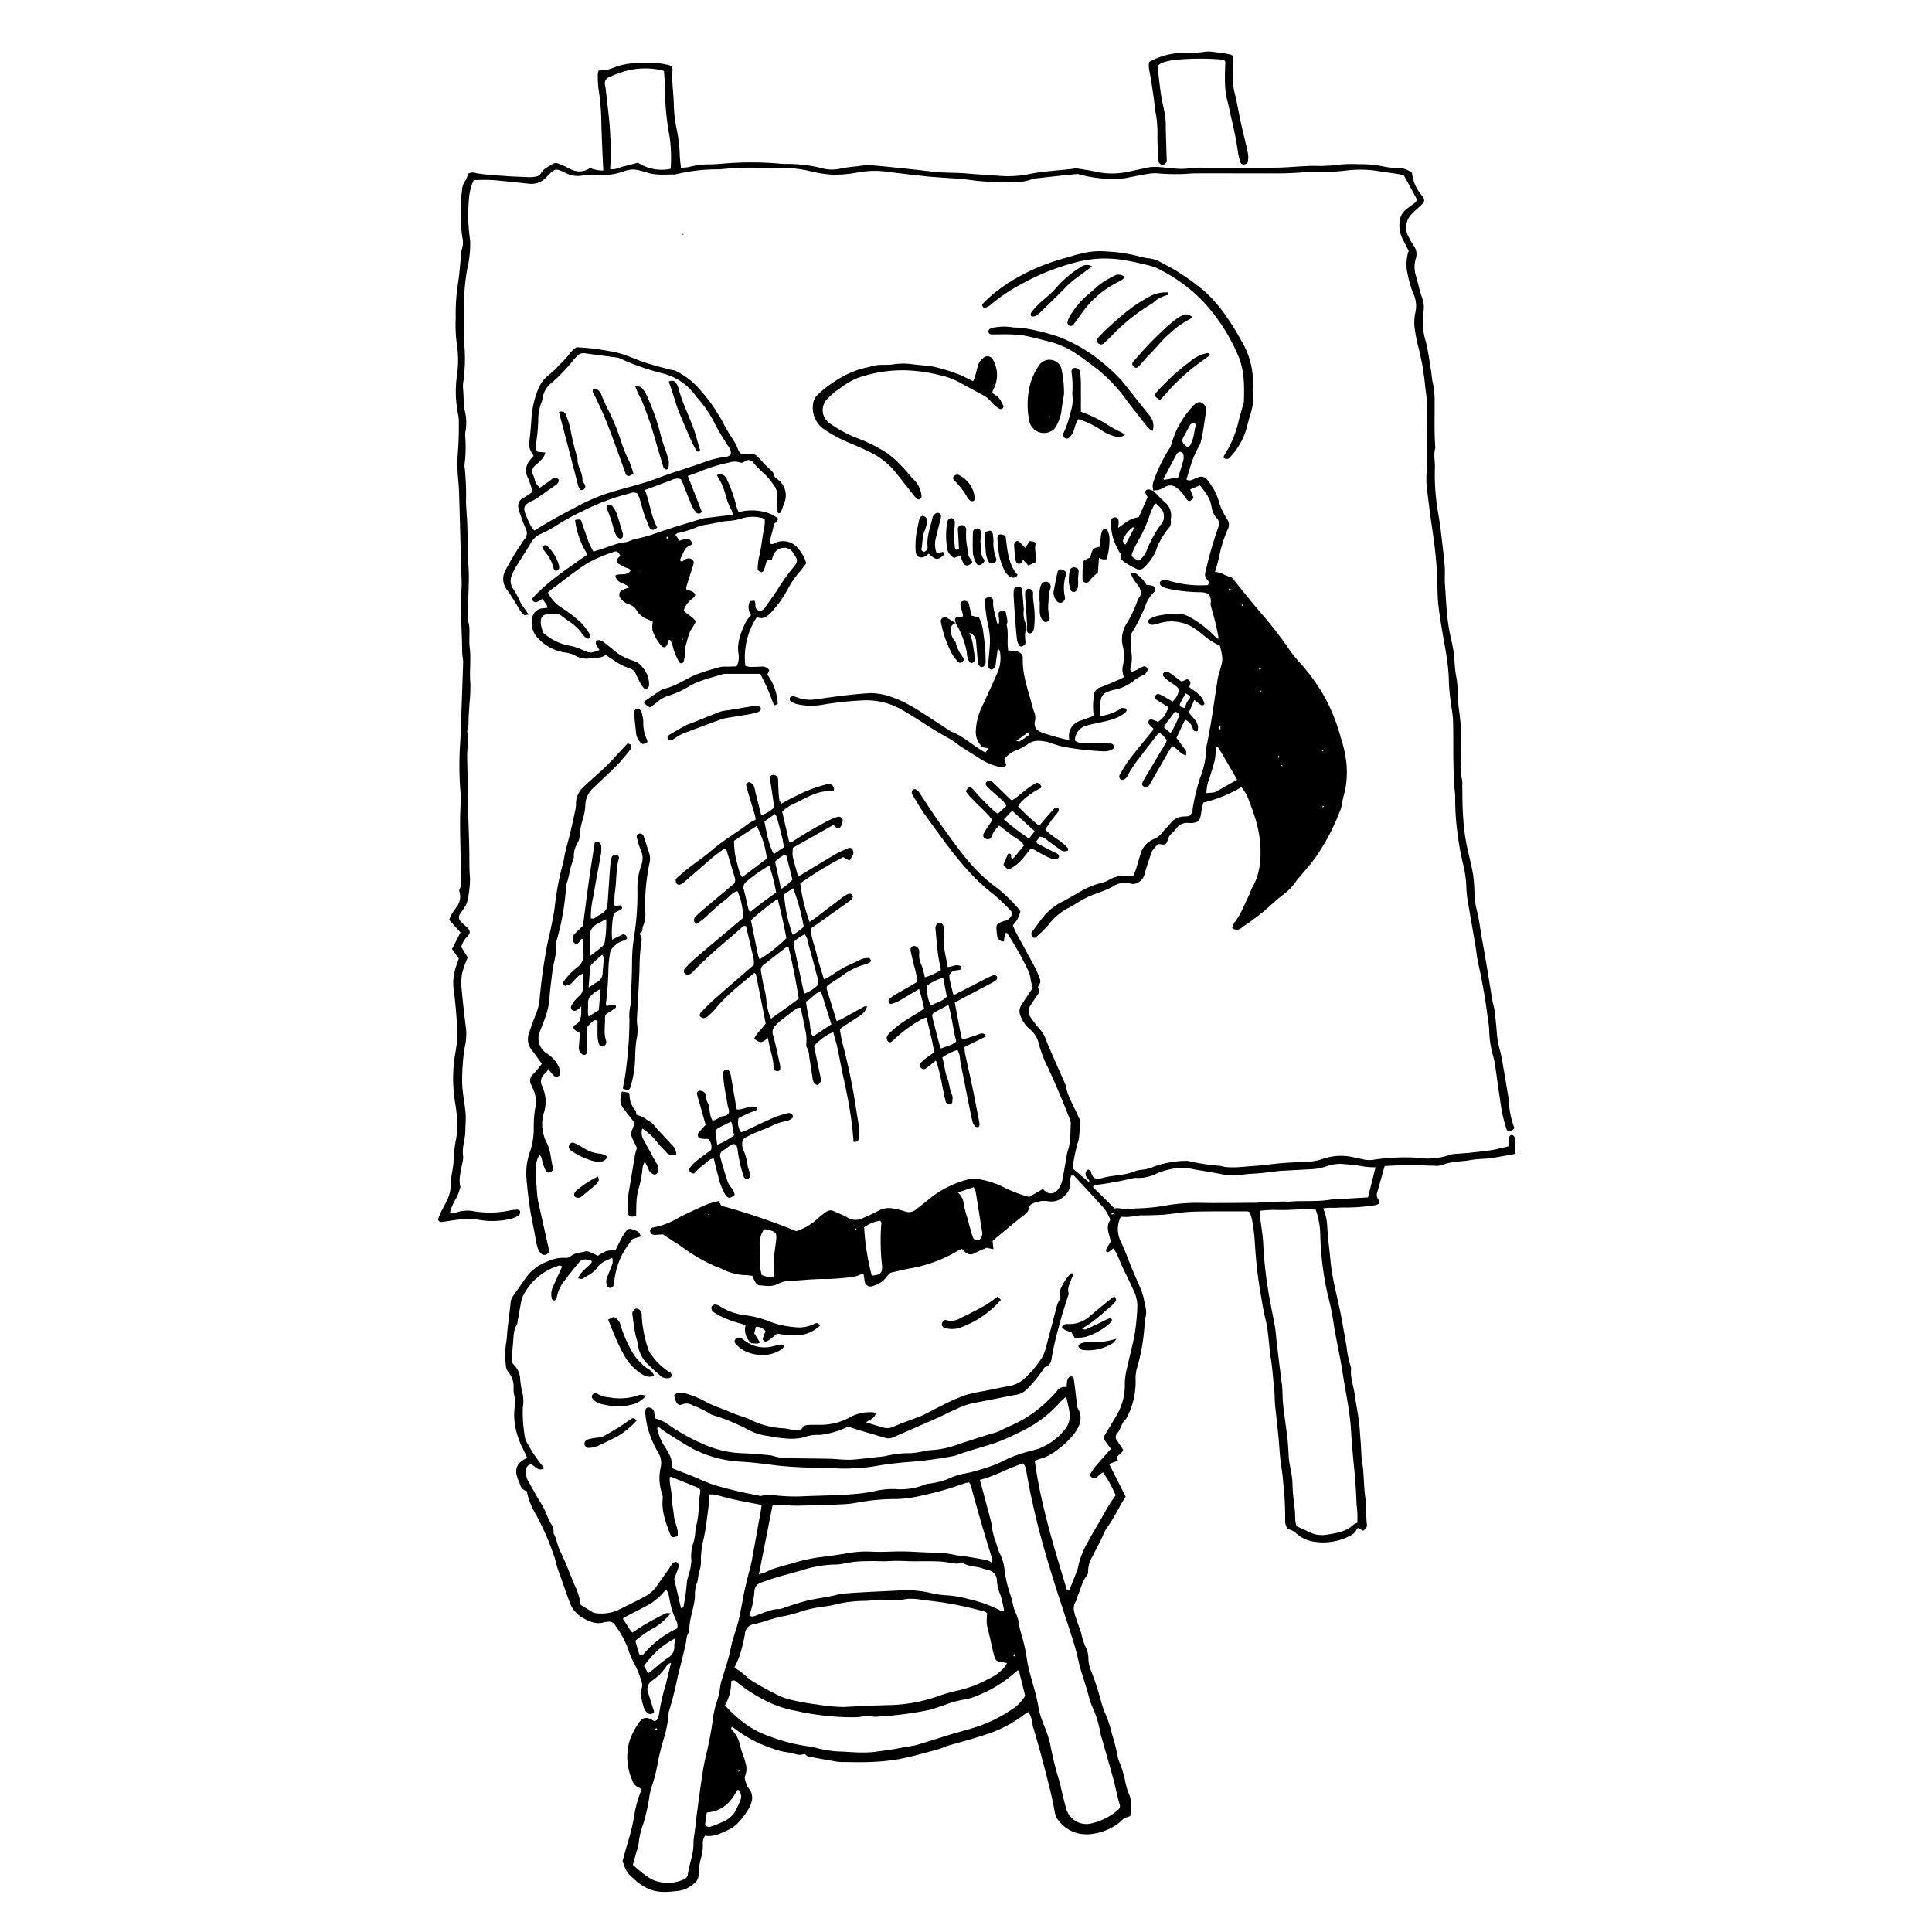<svg xmlns="http://www.w3.org/2000/svg" width="400" height="400" viewBox="0 0 400 400"><g transform="translate(-492.744 2405)"><rect width="400" height="400" transform="translate(492.744 -2405)" fill="none"/><g transform="translate(583.41 -2394.333)"><path d="M603.966,315.315,603,314.74c-.106.049-.273.075-.3.155a2.663,2.663,0,0,1-1.362,1.419,11.909,11.909,0,0,1-7.473,1.267,6.983,6.983,0,0,1-3.908-1.886,3.62,3.62,0,0,0-1.571-.74,3.009,3.009,0,0,1-.544-2.1,65.976,65.976,0,0,0-.428-7.692c-.093-1.635-.425-3.258-.6-4.89-.155-1.46-.214-2.928-.359-4.388-.222-2.254-.5-4.5-.718-6.753-.087-.911-.038-1.834-.136-2.742-.242-2.244-.372-4.5-.725-6.732-.322-2.051-.431-4.132-.727-6.186-.191-1.326-.575-2.618-.82-3.936-.312-1.679-.583-3.366-.851-5.05-.492-3.077-.763-6.178-.949-9.286-.085-1.4-.307-2.8-.529-4.189a11.134,11.134,0,0,0-.5-1.633c-.261-.108-.375-.2-.485-.193-3.795.01-7.589-.039-11.378.072-1.95.057-3.89.436-5.84.6-1.4.116-2.812.121-4.217.157a9.252,9.252,0,0,0-2.352.229,9.324,9.324,0,0,1-2.409.044,5.769,5.769,0,0,0-.031,5.123c.905,1.852,1.579,3.82,2.368,5.734.4.96.838,1.9,1.228,2.866a15.306,15.306,0,0,1,1.186,3.245c.207,1.346.813,2.7.266,4.119a2.87,2.87,0,0,0-.09.911,40.1,40.1,0,0,1-1.643,9.546,8.175,8.175,0,0,0-.227,2.355,15.7,15.7,0,0,1-2.027,8.055c-.962.753-1.016,2.063-1.8,2.935a1.127,1.127,0,0,0,.007,1.512c.449.645.872,1.305,1.215,1.826-.155,1.057-1.747,1.081-1.045,2.267l-1.829.717c1.176,2.319,2.3,4.535,3.42,6.753-1.424,2.154-2.386,4.47-3.91,6.464a12.174,12.174,0,0,0-.957,1.968c-.686,1.365-1.4,2.713-2.079,4.083a5.684,5.684,0,0,0-.823,3.124,1.026,1.026,0,0,1-.245.65c-1.047,1.328-1.315,3.005-2.017,4.485-.129.271-.1.629-.263.869-.753,1.112-.408,2.226-.046,3.335s.774,2.182,1.135,3.281a12.5,12.5,0,0,0,.939,2.933,5.167,5.167,0,0,1,.55,2.481,7.257,7.257,0,0,0,.657,2.646,58.3,58.3,0,0,1,1.966,6.061,20.264,20.264,0,0,0,1.145,3.186A24.617,24.617,0,0,1,552,357.468a41.711,41.711,0,0,1,1.238,4.942,10.841,10.841,0,0,0,.518,1.359,28.8,28.8,0,0,1,.882,2.972,14.969,14.969,0,0,0,1.019,3.474,6.5,6.5,0,0,1,.314,2.494,10.572,10.572,0,0,1-.222,1.71,7.37,7.37,0,0,0-1.323.487,10.87,10.87,0,0,0-.941.866,11.78,11.78,0,0,1-4.782,2.167,8.447,8.447,0,0,1-3.776.021A7.319,7.319,0,0,1,541,375.418a3.838,3.838,0,0,1-.854-1.788c-.691-3.985-1.8-7.867-2.809-11.772-.475-1.831-1.027-3.645-1.545-5.466a3.021,3.021,0,0,1-.24-.877,5.84,5.84,0,0,0-.854-2.672,7.974,7.974,0,0,0-.808.459,25.763,25.763,0,0,1-7.372,3.988c-2.66.893-5.35,1.656-8.053,2.391-.937.253-1.816.714-2.752.965-2.6.694-5.182,1.439-7.816,1.947a42.214,42.214,0,0,1-6.02.6c-2.018.093-4.042.013-6.064,0a5.715,5.715,0,0,1-.911-.09c-1.568-.274-3.136-.537-4.694-.851-.58-.116-1.246-.062-1.687-.609a.365.365,0,0,0-.315-.116c-1.12.524-2.126-.224-3.188-.31a12.287,12.287,0,0,1-3.185-.781,26.656,26.656,0,0,1-8.357-4.457c-.039-.034-.114-.026-.173-.036-.263.217-.132.449.028.617a6.743,6.743,0,0,1,1.69,3.363c.268,1.161.833,2.28,1.086,3.48a3.837,3.837,0,0,1-.023,2.507c-.354.795.2,1.535.376,2.3a.848.848,0,0,0,.2.3c1.321,1.532.867,3.1-.026,4.578a16.1,16.1,0,0,1-2.249,2.886,7.248,7.248,0,0,1-2.131,1.406c-1.434.663-2.878,1.383-4.545,1.065a3.273,3.273,0,0,0-.428,1.963,11.477,11.477,0,0,1-.181,2,13.548,13.548,0,0,0-.7,4.125,2.238,2.238,0,0,1-1.016,1.862,6.028,6.028,0,0,1-3.095,1.47c-1.942.209-3.885.477-5.806-.24a9.582,9.582,0,0,1-3.111-1.891c-1.86-1.679-1.88-1.656-2.724-4.031.266-.949.539-1.945.82-2.938s.606-1.986.859-2.99c.268-1.063.513-2.133.7-3.211a22.931,22.931,0,0,1,1.576-5.659,2.8,2.8,0,0,0-.647-.477,2.15,2.15,0,0,1-1.3-1.457,11.924,11.924,0,0,1-.41-8.6,16.442,16.442,0,0,1,1.522-2.92c1.006-1.625,1.8-1.764,3.446-.72a.979.979,0,0,0,.833-.838,5.741,5.741,0,0,0,.24-1.073,37.978,37.978,0,0,1,1.323-5.7c.336-1.409.681-2.817,1.086-4.485-.41.211-.676.255-.751.4a10.838,10.838,0,0,1-3.283,3.387,2.087,2.087,0,0,0-.836,1.37,1.649,1.649,0,0,0,.018.72c.423,1.393.872,2.778,1.356,4.3-.131.108-.327.395-.572.441a1.112,1.112,0,0,1-.836-.219,2.5,2.5,0,0,1-.714-1.021,23.883,23.883,0,0,1-.643-2.677,1.84,1.84,0,0,1,.067-1.065,2.4,2.4,0,0,0,0-1.965,19.062,19.062,0,0,0-1.271-3.206,18.076,18.076,0,0,1-1.5-3.529,21.092,21.092,0,0,0-2.677-4.777,1.366,1.366,0,0,0-1.426-.624,4.213,4.213,0,0,0-.73.067c-1.674.554-3.145-.119-4.5-.9a5.907,5.907,0,0,1-2.659-3.121c-.836-2.164-1.522-4.377-2.342-6.544-.387-1.021-.565-2.12-.929-3.152a54.442,54.442,0,0,0-4.189-9.363,12.878,12.878,0,0,1-1.447-4.034,1.992,1.992,0,0,1-1.429-1.457c-.155-.462-.379-.9-.532-1.364-.59-1.79-.072-2.99,1.659-3.9a3.348,3.348,0,0,0,.349-.245c-.382-.8-.722-1.646-1.166-2.43a17.873,17.873,0,0,1-1.37-4.537,13.951,13.951,0,0,1,.036-3.964,6.018,6.018,0,0,0-.155-1.978,5.468,5.468,0,0,1-.137-1.457,4.6,4.6,0,0,0-1.024-3.237,2.57,2.57,0,0,1-.58-1.507,17.708,17.708,0,0,1,.114-4.937,18.2,18.2,0,0,0,.178-2c.227-2,.488-4,.7-6a2.756,2.756,0,0,1,.48-1.357c.918-1.3,1.826-2.6,2.737-3.9a9.618,9.618,0,0,1,4.488-3.327,7.729,7.729,0,0,1,3.728-.709,1.462,1.462,0,0,0,1-.32c.9-.794,2.058-.722,3.1-1.032a1.5,1.5,0,0,1,.874.157c.568.227,1.112.506,1.661.758a10.068,10.068,0,0,1,1.751-.97,8.464,8.464,0,0,1,1.909-.173c.219-.459.439-.954.689-1.434a21.583,21.583,0,0,1,1.152-2.084c.7-1.034,1.014-1.1,2.141-.619a2.628,2.628,0,0,1,.81.4,3.22,3.22,0,0,1,.436.887l-1.677.511a30.066,30.066,0,0,0-1.78,2.487,16.474,16.474,0,0,0-1.726,4.411c-.2.823-.281,1.672-.423,2.51a.666.666,0,0,1-.111.343c-.163.168-.374.438-.536.418a1,1,0,0,1-.723-.42,2.473,2.473,0,0,1,.054-1.96c.356-.91.758-1.805,1.073-2.731a3.712,3.712,0,0,0-.06-1.161c-1.22.591-2.345.908-3.075,2.012s-1.98,1.594-3.036,2.311c-.183.124-.547-.015-.962-.041.559-1.6,2.056-2.205,2.845-3.382-.116-.647-.632-.469-1.019-.513a1.586,1.586,0,0,0-1.522.436c-.742.89-1.47,1.793-2.195,2.7-.266.333-.493.7-.758,1.027a7.785,7.785,0,0,0-1.785,3.72.6.6,0,0,1-.116.338.75.75,0,0,1-.457.227.557.557,0,0,1-.413-.294,3.586,3.586,0,0,1,.2-2.492c.627-1.38,1.246-2.76,1.917-4.253-.173-.062-.405-.242-.571-.194a12.222,12.222,0,0,0-7.433,6.111,4.153,4.153,0,0,0-.441,1.2c-.294,1.494-.547,2.992-.812,4.491a1.049,1.049,0,0,1-.072.356c-.934,1.475-.691,3.188-.924,4.8a23.217,23.217,0,0,0-.029,3.281c.222.256.426.48.616.715a4.211,4.211,0,0,1,.96,2.324,16.8,16.8,0,0,0,.516,3.24,7.678,7.678,0,0,1,.044,2.917,30.971,30.971,0,0,0,.415,6.023,3.591,3.591,0,0,0,.524,1.357,28.747,28.747,0,0,0,3.154,4.684,3.766,3.766,0,0,1,.3.5c-1.261.7-1.867-.5-2.665-.864a1.244,1.244,0,0,0-1.06,1.171,3.8,3.8,0,0,0,.428,2.306c.733,1.264,1.418,2.556,2.164,3.815a16.673,16.673,0,0,1,1.844,3.557,10.332,10.332,0,0,0,.73,1.476,2.834,2.834,0,0,1,.542,1.715.613.613,0,0,0,.031.361c.609,1.14.769,2.466,1.326,3.588,1.2,2.414,2.079,4.953,3.155,7.411a11.6,11.6,0,0,1,1.068,3.7c.779.485,1.547.97,2.326,1.437a1.643,1.643,0,0,0,.658.281,8.727,8.727,0,0,0,4.682-.562c1.865-.918,3.738-1.824,5.563-2.809a7.343,7.343,0,0,0,2.6-2.283c.8-1.158,1.623-2.3,2.43-3.456.209-.3.379-.63.6-.918.374-.482.8-.658,1.068-.482.364.237.475.684.269,1.305-.191.578-.426,1.14-.64,1.708-.064.17-.131.338-.17.438l1.414,6.044a.517.517,0,0,0,.552-.519,39.72,39.72,0,0,0,.635-4.493c.062-1.37.776-2.559.838-3.9a5.81,5.81,0,0,0,.129-.9,8.665,8.665,0,0,1,.477-3.967,10.831,10.831,0,0,0,.328-1.979,7.607,7.607,0,0,1,.144-1.091,18.867,18.867,0,0,0,.588-4.818c.037-.792.2-1.576.289-2.368a.825.825,0,0,0-.492-.905c-1.849-.769-3.715-1.509-5.574-2.254-.036-.013-.1.046-.248.116-.08,1.367.379,2.726.42,4.117.039,1.341.338,2.649.467,3.97.134,1.39,1,2.644.727,4.073-1.04.361-1.228.34-1.5-.348-.941-2.391-1.839-4.8-1.571-7.449a2.506,2.506,0,0,0-.165-1.068,10.091,10.091,0,0,1-.242-5.432,4.049,4.049,0,0,0-.508-2.969,21.074,21.074,0,0,1-2.258-5.388,21.389,21.389,0,0,1-.446-2.892c-.069-.58.152-.97.5-1.057a1.174,1.174,0,0,1,1.349.921c.067.415.085.838.129,1.285a17.969,17.969,0,0,1,1.885.727,17.588,17.588,0,0,1,1.524,1.019,41.592,41.592,0,0,0,7.442,3.946,21.246,21.246,0,0,0,7.318,1.553c1.893.049,3.787.25,5.677.41a8.748,8.748,0,0,1,1.06.266,10.543,10.543,0,0,0,1.437.258c.97.067,1.945.1,2.92.114,2.321.041,4.646.044,6.967.1,1.341.033,2.683.216,4.024.2,1.28-.018,2.556-.209,3.833-.333.668-.067,1.333-.155,2-.232a10.725,10.725,0,0,0,1.638-.2,21.536,21.536,0,0,1,5.28-.6,17.428,17.428,0,0,0,2.35-.328,11.137,11.137,0,0,1,1.615-.292,18.017,18.017,0,0,0,5.546-1.106c2.667-.869,5.329-1.765,8.027-2.538a10.024,10.024,0,0,0,1.811-.818,45.136,45.136,0,0,0,4.424-2.19c.812-.539,1.64-1.065,2.4-1.669A30.328,30.328,0,0,0,540.5,286.5a1.993,1.993,0,0,1,2.118-.924,8.288,8.288,0,0,1,.072-1.23,1.752,1.752,0,0,1,.387-.8.859.859,0,0,1,.65-.152.539.539,0,0,1,.333.374c.139.9.242,1.8.351,2.7.124,1.027.24,2.056.364,3.085a.935.935,0,0,0,.1.348c1.186,2.007.462,3.784-.776,5.4a18.677,18.677,0,0,1-3.882,3.591,9.132,9.132,0,0,1-3.291,1.578,5.951,5.951,0,0,0-.932.384c1.264,9.144,3.983,17.855,6.614,26.583.028.093.18.144.284.222.356.049.338-.263.42-.464.392-.962.784-1.927,1.16-2.894a6.919,6.919,0,0,0,.47-1.385,17.745,17.745,0,0,1,2.138-5.435c.7-1.354,1.519-2.654,2.278-3.98.668-1.163,1.31-2.342,2-3.493.405-.671.885-1.3,1.383-2.022a23.863,23.863,0,0,0-2.631-4.769c-.317.23-.56.387-.781.567s-.421.493-.681.578a1.156,1.156,0,0,1-.851-.1.582.582,0,0,1-.243-.8,13.864,13.864,0,0,1,1.148-1.641c.988-1.163,2.017-2.293,3.057-3.464-.4-.557-.743-1.057-1.115-1.532a1.164,1.164,0,0,1-.036-1.506c.779-1.243,1.5-2.525,2.257-3.784a12.225,12.225,0,0,0,1.775-6.822,14.789,14.789,0,0,1,.54-3.42c.5-2.334,1.142-4.64,1.552-6.988a50.927,50.927,0,0,0,.51-5.479,7.947,7.947,0,0,0-.98-3.688c-.666-1.509-1.429-2.974-2.126-4.47-.41-.885-.758-1.8-1.168-2.691a10.708,10.708,0,0,0-.707-1.135,10.55,10.55,0,0,1-.931.732.5.5,0,0,1-.467-.01.511.511,0,0,1-.093-.48c.279-.537.606-1.05.955-1.633-.235-1.473-1.171-2.995-.088-4.486a8.122,8.122,0,0,0-1.968-3.136c-1.793-2.009-3.635-3.972-5.466-5.946a1.669,1.669,0,0,0-.47-.25c-.542.521-.335,1.174-.356,1.754a3.479,3.479,0,0,1-1.065,2.438,3.853,3.853,0,0,1-3.461,1.282,5.414,5.414,0,0,0-2.531.175c-.782.268-1.439.42-1.6,1.457-.106.7-.859,1.135-1.445,1.6-1.677,1.331-3.32,2.706-4.97,4.07-.377.309-.733.645-1.04.918l.173,1.7L526,256.73c-.807.361-1.6.673-2.357,1.065a1.663,1.663,0,0,1-2.285-.425,4.908,4.908,0,0,0-.457-.42,5.979,5.979,0,0,0-.792.371,28.758,28.758,0,0,1-10.248,3.732c-1.194.243-2.375.537-3.745.849a9.122,9.122,0,0,0-1,1.086,4.934,4.934,0,0,1-2.595,1.635,1.2,1.2,0,0,1-1.713-.856,6.524,6.524,0,0,1-.139-.9c-.039-.237-.09-.472-.162-.833-.323.126-.575.232-.836.325a4.6,4.6,0,0,1-1.039.343,44.254,44.254,0,0,1-5.843.5c-1.034-.033-2.073.026-3.11.083-1.341.075-2.68.23-4.024.266a5.944,5.944,0,0,0-2.822.637c-1.261.7-2.629.41-3.959.286a1.171,1.171,0,0,1-.679-.544,12.879,12.879,0,0,1-.67-1.383c-.349-.046-.7-.111-1.053-.139a11.834,11.834,0,0,1-5.448-1.39c-.413-.248-.919-.338-1.357-.549a35.133,35.133,0,0,1-6.635-3.856c-.624-.488-1.323-.877-1.989-1.313s-1.313-.869-2.042-1.352c-.5.034-1.106.09-1.71.1a.894.894,0,0,1-.875-.557.747.747,0,0,1,.186-.826,1.207,1.207,0,0,1,.343-.119,16.48,16.48,0,0,0,5.438-2.115c1.857-.929,3.74-1.819,5.644-2.652a19.7,19.7,0,0,1,2.522-.725l.552.972a134.263,134.263,0,0,1,15.5,5.257,11.088,11.088,0,0,0,4.31-2.492,18.72,18.72,0,0,1,1.875-1.478,1.489,1.489,0,0,1,1.563-.186c.668.3,1.349.573,2.017.875a7.569,7.569,0,0,1,.805.438,3.221,3.221,0,0,0,3.306.1,31.265,31.265,0,0,0,3.152-1.473,4.54,4.54,0,0,1,3.363-.4,13.116,13.116,0,0,1,2.128.529,2.313,2.313,0,0,0,2.384-.475c.754-.627,1.558-1.189,2.3-1.824a21.132,21.132,0,0,1,8.213-4.279,5.505,5.505,0,0,1,2.35-.1,17.69,17.69,0,0,1,5.373,1.772,29.087,29.087,0,0,0,5.089,1.914l2.843-1.656a3.573,3.573,0,0,0,.771.666,1.723,1.723,0,0,0,2.291-.487,4.43,4.43,0,0,0,.957-1.955c.3-1.558.575-3.124.859-4.687a7.469,7.469,0,0,1,.227-1.253c.691-1.883.555-3.856.681-5.8a2.166,2.166,0,0,0-.191-.89c-1.529-3.929-3.157-7.813-4.978-11.62a24.247,24.247,0,0,1-1.48-4.135,5.212,5.212,0,0,0-1.811-2.884,6.511,6.511,0,0,1-1.906-2.652,2.427,2.427,0,0,1,.167-2.448c.769-1.174,1.55-2.337,2.324-3.5a11.086,11.086,0,0,1-.431-1.684,6.348,6.348,0,0,0-.614-2.092,66.939,66.939,0,0,0-4.285-7.583c-.436,0-.461.227-.485.482-.041.41-.108.82-.17,1.274a1.309,1.309,0,0,1-1.368-1.081,9.166,9.166,0,0,1-.147-1.274c-.1-1.027.026-1.251,1-1.674a5.124,5.124,0,0,1,.869-.278,1.942,1.942,0,0,0,1.213-1.042,1.292,1.292,0,0,0,.033-.691.567.567,0,0,0-.17-.32,42.445,42.445,0,0,0-3.436-3.286,42.8,42.8,0,0,1-6.232-5.93c-2.915-3.389-5.489-7.042-8.1-10.661-.929-1.284-1.7-2.688-2.536-4.039a.974.974,0,0,1-.188-.506.932.932,0,0,1,.229-.634.773.773,0,0,1,.678-.044,1.875,1.875,0,0,1,.632.619c1.4,2.082,2.727,4.217,4.192,6.252,2.644,3.668,5.179,7.429,8.434,10.606a33.565,33.565,0,0,0,3.51,2.943,29.779,29.779,0,0,1,4.821,4.769,10.631,10.631,0,0,1-.562,1.586,11.363,11.363,0,0,1-1.032,1.377c.252.544.48,1.1.763,1.633,1.249,2.313,2.528,4.609,3.766,6.926a18.064,18.064,0,0,1,.97,2.177c.338.91.3.954-.291,2.035l.343.807a1.439,1.439,0,0,1-.116.343c-.609.913-1.264,1.8-1.832,2.734a2.144,2.144,0,0,0,.137,2.43,30.341,30.341,0,0,0,2.009,2.593,5.573,5.573,0,0,1,1.019,1.7c.751,1.937,1.615,3.828,2.443,5.734.56,1.29,1.145,2.569,1.7,3.861a8.941,8.941,0,0,1,.209.885,14.1,14.1,0,0,0,.577,1.728c.686,1.5,1.439,2.969,2.12,4.47a2.341,2.341,0,0,1,.124,1.053c-.041.851-.118,1.7-.2,2.551a4.2,4.2,0,0,1-.207,1.068,33.824,33.824,0,0,0-1.109,5.365.691.691,0,0,0,.057.292l3.337,2.806c.163-.547-.343-.748-.534-1.1a1.135,1.135,0,0,1-.06-1.215.666.666,0,0,1,.408-.312c.139-.016.3.131.451.222a.274.274,0,0,1,.083.157c.415,1.669,1.171,1.666,2.484,1.313,2.239-.6,4.617-.475,6.784-1.408a4.708,4.708,0,0,1,1.439-.279,8.184,8.184,0,0,0,2.282-.606,20.163,20.163,0,0,1,6.8-1.228,3.02,3.02,0,0,1,.718.113,47.474,47.474,0,0,0,6.322.939c.361.026.712.2,1.073.229a18.245,18.245,0,0,0,2.187.057c1.279-.067,2.553-.209,3.833-.289,1.217-.077,2.424-.217,3.637-.369,2.363-.294,4.757-.377,7.139-.49a10.858,10.858,0,0,0,3.237-.557,11.444,11.444,0,0,1,6.657-.32c.656.155,1.323.248,1.974.418a5.512,5.512,0,0,0,1.994.039,42.1,42.1,0,0,1,8.956-.413,14.17,14.17,0,0,0,6.875-.614,4.006,4.006,0,0,1,1.078-.173c1.1-.1,2.2-.155,3.289-.271,1.46-.157,2.92-.314,4.367-.549,1.076-.176,2.128-.472,3.323-.745.023-.56.02-1.158.1-1.746a.842.842,0,0,1,.386-.554c.321-.17.573.064.751.322a1.01,1.01,0,0,1,.222.493c.021.967.01,1.935.01,3.033-1.736.3-3.462.655-5.2.9-1.323.186-2.688.121-4,.371-1.973.374-4.037.222-5.94,1.047a4.067,4.067,0,0,1-1.633.139c-1.774-.028-3.549-.132-5.326-.126-1.648.008-3.3.116-4.981.183-.505,1.787-1,3.544-1.5,5.3a1.676,1.676,0,0,0,.235,1.71c.382.467.121.908-.521,1.057a11.212,11.212,0,0,1-1.63.248,38.31,38.31,0,0,1-4.57.284c-1.032-.041-2.048.108-3.075.049a12.828,12.828,0,0,0-1.684.126,10.423,10.423,0,0,1,.852,3.792c.139,2.378.461,4.746.684,7.122.4,4.277,1.7,8.38,2.419,12.6.3,1.746.642,3.485.918,5.236a19.488,19.488,0,0,0,.771,3.766,1.737,1.737,0,0,1,.142.717c-.186,1.867.541,3.6.774,5.409.314,2.419.889,4.8,1.034,7.248.1,1.643.279,3.278.32,4.932.026,1.091.283,2.177.377,3.268.172,2.01.172,4.039.485,6.026.276,1.769.057,3.539.286,5.3C604.827,314.508,604.587,314.913,603.966,315.315ZM473.789,343.7c1.6.74,2.556,2.051,3.944,2.878q2.441,1.459,4.973,2.719a12.175,12.175,0,0,0,2.75,1,49,49,0,0,0,5.579,1,34.249,34.249,0,0,0,5.466.508c3.3-.178,6.6-.343,9.908-.41a32.814,32.814,0,0,0,9.487-1.8,30.1,30.1,0,0,1,3.858-1.125,25.214,25.214,0,0,0,6.841-2.579,8.839,8.839,0,0,0,3.194-2.422c.162-.214.283-.459.464-.751-.32-.07-.5-.124-.673-.142-1.439-.134-1.718-.312-2.051-1.6-.38-1.48-.686-2.979-1.029-4.467a14.688,14.688,0,0,1-.441-1.968,16.881,16.881,0,0,1,.074-2.167,2.019,2.019,0,0,0-.472-.307,75.519,75.519,0,0,0-8.773-1.916c-1.39-.2-2.785-.364-4.181-.521a12.519,12.519,0,0,0-2.907-.229,21.843,21.843,0,0,1-6.01.168c-.113-.018-.239.057-.361.067-.913.072-1.828.18-2.744.2a26.245,26.245,0,0,0-6.3.818c-1.109.3-2.288.343-3.426.555-.954.178-1.9.4-2.842.658a33.482,33.482,0,0,1-3.875,1.094c-2.2.31-4.209,1.248-6.358,1.684a2.166,2.166,0,0,0-1.9,2.092,32.57,32.57,0,0,1-1.094,4.434A23.468,23.468,0,0,1,473.789,343.7Zm108.778-94.648c.023.426.023.776.062,1.122.235,2.061.622,4.114.691,6.18a86.207,86.207,0,0,0,1.537,12.157c.382,2.156.919,4.282,1.1,6.474.077.96.2,1.914.315,2.868.286,2.358.562,4.718.88,7.07.183,1.38.113,2.768.252,4.156.263,2.6.712,5.174.968,7.774.083.843.116,1.692.17,2.541.021.289.018.58.049.869.2,1.808.74,3.557.766,5.4.028,1.764.273,3.529.477,5.288.139,1.192-.049,2.44.4,3.436.887.41,1.615.722,2.322,1.078a6.178,6.178,0,0,0,3.913.668c1.911-.346,3.89-.565,5.414-2a3.67,3.67,0,0,1,.9-.478,20.568,20.568,0,0,0-.152-3.737c-.1-2.317-.211-4.625-.446-6.934-.291-2.855-.544-5.718-.72-8.584-.242-3.972-1.127-7.846-1.726-11.764-.536-3.5-1.372-6.959-1.9-10.465a57.433,57.433,0,0,0-1.189-5.731,62.394,62.394,0,0,1-1.535-12.167,16.555,16.555,0,0,0-.944-5.419c-2.752-.276-5.494.165-8.239.029A33.439,33.439,0,0,0,582.567,249.056ZM452.782,384.482c.581.5,1.068.965,1.6,1.373a15.842,15.842,0,0,0,2.234,1.584,7.832,7.832,0,0,0,6.885-.028,1.244,1.244,0,0,0,.64-.815c.323-2.288,1.279-4.465,1.2-6.825a6.75,6.75,0,0,1,.111-1.094c.1-.782.214-1.563.309-2.345.06-.485.085-.975.149-1.457.385-2.842.754-5.687,1.171-8.527.214-1.442.464-2.886.792-4.307a78.476,78.476,0,0,0,1.514-7.888,17.007,17.007,0,0,1,.758-3.364,14.937,14.937,0,0,0,.7-3.013,8.291,8.291,0,0,1,.3-1.419c.488-1.635,1.024-3.255,1.489-4.9.281-1,.421-2.03.694-3.026.439-1.586,1.006-3.136,1.388-4.733.451-1.9.75-3.833,1.143-5.747.222-1.075.493-2.141.751-3.206s.583-2.118.784-3.193c.663-3.531,1.284-7.068,1.919-10.6.059-.343.095-.689.136-.98-2.028-.4-3.936-.737-5.83-1.15-1.308-.286-2.59-.686-3.892-1a5.223,5.223,0,0,0-1.092-.01c-.059.861-.067,1.648-.17,2.419-.292,2.177-.521,4.372-.97,6.518a21.047,21.047,0,0,0-.629,4.3,6.868,6.868,0,0,1-.259,2.536c-.361.877-.227,1.821-.6,2.641a7.256,7.256,0,0,0-.364,2.7c-.154,2.437-1.279,4.718-1.15,7.2a.285.285,0,0,1-.034.178c-.655.678-.536,1.578-.725,2.4q-.77,3.37-1.646,6.717a73.3,73.3,0,0,1-1.875,7.436,2.338,2.338,0,0,0-.031.544,24.9,24.9,0,0,1-.9,4.656,49.8,49.8,0,0,0-1.375,5.5,32.2,32.2,0,0,1-1.225,4.764,13.107,13.107,0,0,0-.516,2.306,39.608,39.608,0,0,1-1.264,5.51,14.731,14.731,0,0,0-.908,3.882,7.026,7.026,0,0,1-.416,1.589c-.126.464-.25.928-.379,1.393S452.95,383.907,452.782,384.482Zm71.847-79.711c.836,3.108,1.635,5.984,2.373,8.876a18.909,18.909,0,0,0,.578,3.028c.526,1.171.661,2.458,1.305,3.593a10.048,10.048,0,0,1,.859,3.155,24.17,24.17,0,0,0,1.078,4.782,21.924,21.924,0,0,1,.722,2.641,6.18,6.18,0,0,0,.39,1.212,9.892,9.892,0,0,1,.89,3.152c.055.356.17.7.258,1.055a38.007,38.007,0,0,1,1.212,5.136,29.4,29.4,0,0,0,1.034,4.617c.487,1.818,1.052,3.611,1.372,5.473a15.586,15.586,0,0,0,.54,2.3c.364,1.1.833,2.161,1.223,3.252a21.456,21.456,0,0,1,.694,2.275,69.071,69.071,0,0,0,1.966,7.958,11.778,11.778,0,0,1,.289,1.246c.385,1.537.717,3.09,1.176,4.6a4.345,4.345,0,0,0,4.94,2.827,12.875,12.875,0,0,0,5.685-2.822.987.987,0,0,0,.366-1.13c-.137-.464-.268-.929-.382-1.4-.348-1.424-.65-2.86-1.04-4.274-.794-2.886-1.635-5.757-2.456-8.636a5.423,5.423,0,0,1-.129-.534,21.715,21.715,0,0,0-1.743-5.577,9.734,9.734,0,0,1-.472-1.385c-.382-1.285-.725-2.579-1.138-3.854s-.831-2.548-1.12-3.866c-.366-1.669-.825-3.32-1.341-4.947-1.233-3.9-2.559-7.761-3.779-11.661-1-3.206-1.958-6.428-2.832-9.67-.731-2.7-1.342-5.44-1.943-8.177-.42-1.909-.717-3.843-1.106-5.76a3.5,3.5,0,0,0-.5-.9C530.484,302.341,527.755,304.02,524.629,304.771Zm-45.75,19.573c.554-.176.89-.255,1.2-.382.616-.253,1.2-.583,1.837-.787,1.215-.39,2.448-.73,3.683-1.06a38.669,38.669,0,0,1,5.51-1.282c2.058-.235,4.106-.521,6.152-.882a22.28,22.28,0,0,1,4.935-.312c1.534.077,3.051.026,4.578-.023.978-.031,1.958-.036,2.936,0,1.71.057,3.42.186,5.13.219a21.175,21.175,0,0,1,4.733.508c.526.131,1.088.118,1.627.206,1.618.263,3.237.524,4.844.836a5.028,5.028,0,0,1,1.151.588,6.6,6.6,0,0,0-.126-1.194q-2.322-7.421-4.337-14.932a2.545,2.545,0,0,0-.327-.534,6.578,6.578,0,0,0-1.029.212,62.611,62.611,0,0,1-8.62,2.461,24.146,24.146,0,0,1-5.427.758,43.251,43.251,0,0,0-8.355.792,22.117,22.117,0,0,1-3.087.312c-2.992.118-5.984.229-8.979.273-1.4.021-2.8-.134-4.194-.175a5.4,5.4,0,0,0-1.024.165C480.763,314.8,479.855,319.4,478.878,324.344Zm-17.9-21.958c1.468.575,2.827,1.094,4.176,1.641s2.66,1.2,4.037,1.661c1.558.521,3.162.921,4.764,1.308,1.653.4,3.325.725,4.991,1.073a1.118,1.118,0,0,0,.539,0,7.37,7.37,0,0,1,2.91-.064,40.377,40.377,0,0,0,4.764.209c3.776-.178,7.565-.186,11.334-.492a31.779,31.779,0,0,0,4.708-.694,16.268,16.268,0,0,1,4-.343,13.2,13.2,0,0,0,5.925-.882,3.265,3.265,0,0,1,.877-.235,15.29,15.29,0,0,0,4.212-1.052,12.713,12.713,0,0,1,3.3-1.05,31.154,31.154,0,0,0,4.393-1.2,20.616,20.616,0,0,0,3.064-1.168,28,28,0,0,1,5.1-2.027c.939-.253,1.893-.464,2.809-.782a12.472,12.472,0,0,0,5.264-3.856,4.364,4.364,0,0,0,1.071-3.4c-.132-1.143-.457-2.262-.694-3.389-.081,0-.16-.016-.194.015-.4.371-.807.732-1.181,1.127a24.613,24.613,0,0,1-7.357,5.662,57.874,57.874,0,0,1-5.489,2.51c-2.871.993-5.835,1.715-8.69,2.773a4.812,4.812,0,0,1-.717.163,81.971,81.971,0,0,1-9.252,1.2c-2.244.188-4.5.438-6.709.849a39.334,39.334,0,0,1-5.288.479c-1.819.09-3.652-.088-5.479-.147a93.737,93.737,0,0,1-9.51-.464c-2.36-.317-4.728-.611-7.1-.779a24.739,24.739,0,0,1-10.207-2.6c-1.715-.926-3.345-2.007-5.009-3.026-.418-.255-.815-.542-1.212-.828-.372-.263-.728-.549-1.106-.838-.109.224-.227.351-.2.431a11.589,11.589,0,0,0,1.336,3.374,17.6,17.6,0,0,1,1.372,2.376,3.7,3.7,0,0,1,.266,1.047C460.869,301.377,460.9,301.8,460.974,302.385Zm10.883,49.07a27.232,27.232,0,0,0,3.552,3.341A19.165,19.165,0,0,0,481,357.85a36.913,36.913,0,0,0,8.252,2.123c.42.054.835.157,1.253.237a26.826,26.826,0,0,0,4.318.782c2.788.059,5.566.454,8.38.059,1.692-.237,3.382-.449,5.058-.787.893-.18,1.8-.294,2.7-.462.415-.08.823-.206,1.23-.325.469-.137.931-.291,1.4-.436q1.571-.491,3.139-.978c.813-.252,1.622-.523,2.443-.755,2.1-.6,4.222-1.125,6.271-1.932a26.916,26.916,0,0,0,5.5-2.884,8.268,8.268,0,0,0,3.059-3.015c-.4-1.622-.828-3.333-1.256-5.04a.3.3,0,0,0-.108-.144.886.886,0,0,0-.209-.077,26.8,26.8,0,0,1-7.926,5.069,11.391,11.391,0,0,1-2.951.939,23.664,23.664,0,0,0-4.393,1.218c-.991.294-1.947.719-2.948.96a73.051,73.051,0,0,1-11.429,1.429,9.073,9.073,0,0,0-3.273.067c-.488.036-.98.026-1.47.033a54.39,54.39,0,0,1-11.623-1.354,22.008,22.008,0,0,1-6.366-2.2,31.164,31.164,0,0,1-5.679-3.689c-.328-.291-.666-.565-1.22-.222A9.793,9.793,0,0,1,471.857,351.455ZM606.54,240.064a15.708,15.708,0,0,1-3.387-.335c-1.248-.157-2.52-.289-3.776-.379a9,9,0,0,0-3.217.586,11.17,11.17,0,0,1-2.871.523q-3.2.163-6.405.343c-.245.013-.487.047-.73.075-1.094.129-2.182.278-3.278.384-1.334.126-2.683.137-4,.348a10.212,10.212,0,0,1-3.64-.016c-2.1-.41-4.207-.761-6.317-1.109a11.4,11.4,0,0,0-2.719-.312,14.954,14.954,0,0,0-5.122,1.256,8.481,8.481,0,0,1-3.911.843,2.827,2.827,0,0,0-.91.07,71.2,71.2,0,0,1-7.385,1.354c-.266.052-.63-.113-.823.475,1.442,1.439,2.984,2.886,4.424,4.416a4.241,4.241,0,0,1,1.488.031,3.939,3.939,0,0,0,2.156.064,7.833,7.833,0,0,1,1.1-.111,39.643,39.643,0,0,0,6.551-.707,40.238,40.238,0,0,1,4.561-.42c1.524-.062,3.054.023,4.579.018q4.41-.012,8.816-.057c.611-.005,1.22-.1,1.831-.124q2.016-.081,4.029-.134c.3-.008.609.077.908.049,3.044-.3,6.124.1,9.152-.513a6.737,6.737,0,0,1,.916-.013c2.131-.124,4.261-.25,6.433-.379ZM476.9,332.858c.7.415,1.117.088,1.571-.064,1.553-.516,3.023-1.326,4.741-1.261a3.54,3.54,0,0,0,1.026-.343c1.509-.469,3.006-1.011,4.54-1.382,1.656-.4,3.353-.629,5.03-.952.779-.15,1.54-.42,2.324-.5,1.579-.16,3.167-.24,4.754-.328,2.255-.124,4.511-.224,6.768-.34a22.814,22.814,0,0,1,6.562.449,16.386,16.386,0,0,0,3.248.521,22.6,22.6,0,0,1,4.864.807,27.436,27.436,0,0,1,6.523,2.35,3.1,3.1,0,0,0,.815.147,26.2,26.2,0,0,0-.771-3.317,9.88,9.88,0,0,1-.74-3.013,2.162,2.162,0,0,0-1.813-2.175c-.35-.1-.7-.191-1.042-.314-1.416-.506-3.018-.361-4.331-1.238a.538.538,0,0,0-.492.034c-.4.3-.818.162-1.236.108-1.027-.134-2.051-.34-3.08-.384-1.648-.07-3.3-.044-4.955-.031-1.7.013-3.384-.167-5.089-.047-1.635.119-3.281-.054-4.926.026a23.164,23.164,0,0,0-4.177.377,10.712,10.712,0,0,1-2.169.32,23.289,23.289,0,0,0-6.317.962c-3.023.916-6.113,1.609-9.077,2.737a1.951,1.951,0,0,0-1.5,1.818A18.5,18.5,0,0,1,476.9,332.858Zm-14.929,2.675a2.317,2.317,0,0,0-.232-1.669,17.872,17.872,0,0,1-.965-2.564c-.263-.936-.382-1.911-.6-2.858a5.487,5.487,0,0,0-.48-.985c-.57.6-.99,1.125-1.486,1.56a11.432,11.432,0,0,1-1.881,1.442c-1.54.875-3.134,1.653-4.7,2.484-.307.163-.588.379-.929.606.748.965,1.212,2.022,1.983,2.845,1.073-.689,2.02-1.352,3.015-1.924,1.27-.73,2.572-1.4,3.88-2.056.209-.106.519-.015,1.055-.015a14.369,14.369,0,0,1-3.149,2.84,23.249,23.249,0,0,0-4.179,2.858c.251.885.47,1.7.718,2.507a.621.621,0,0,0,.794.459A20.608,20.608,0,0,1,461.975,335.533Zm40.275-73.046c1.86-.134,2.242-.536,2.123-2.185,0-.059-.021-.119-.026-.181a46.584,46.584,0,0,1-.147-8c.039-.328.15-.732-.247-.975a6.814,6.814,0,0,0-3.273,1.347A49.732,49.732,0,0,0,502.25,262.487Zm-22.307-9.593a5.525,5.525,0,0,0-.895,3.446,14.134,14.134,0,0,1,.049,2.538,8.663,8.663,0,0,0,.41,3.511,14.879,14.879,0,0,0,1.447.423c.333.062.727.168,1.019-.235,0-1.119-.057-2.272.015-3.418.075-1.21.266-2.414.418-3.619.24-1.873.124-2.061-1.671-2.574A5.335,5.335,0,0,0,479.943,252.894Zm40.12-7.617a3.387,3.387,0,0,1,1.21,2.257,18.946,18.946,0,0,0,.717,2.819c.237.877.472,1.757.72,2.634a10.714,10.714,0,0,0,.479,1.537.9.9,0,0,0,1.69.126,1.582,1.582,0,0,0,.224-1.21c-.469-2.819-.893-5.646-1.356-8.466a2.845,2.845,0,0,0-.426-.784ZM468.1,373.641l-.382,2.615a1.175,1.175,0,0,0,1.29.286,24.15,24.15,0,0,0,2.7-1.1,5.7,5.7,0,0,0,1.974-1.568,15.7,15.7,0,0,0,1.473-3.119,1.661,1.661,0,0,0-.075-1.042c-.1-.289-.082-.787-.676-.7C473.11,371.461,471.382,373.378,468.1,373.641Zm-6.451-36.1a17.57,17.57,0,0,0-6.551,5.786l.846,1.5c.433-.33.82-.611,1.192-.908a29.947,29.947,0,0,1,2.995-2.357,2.493,2.493,0,0,0,1.228-1.878c.052-.3-.018-.611.02-.908C461.421,338.43,461.524,338.094,461.647,337.542Zm90.475-88.1c-.083.049-.222.085-.235.147-.018.083.064.186.1.278l.338-.2Zm-53.03,3.4c-.083-.046-.16-.1-.245-.137-.008,0-.09.1-.078.121a2.386,2.386,0,0,0,.183.261ZM457.559,356.56l.3-.165c-.083-.064-.181-.193-.243-.178a1.384,1.384,0,0,0-.364.214Zm76.894-55.728c-.051-.018-.108-.059-.157-.049s-.08.072-.122.111l.279.075Zm-2.716,40c-.057.083-.162.165-.165.25s.091.188.139.281c.06-.088.16-.175.168-.268S531.789,340.921,531.737,340.834Zm-56.9,24.148-.1-.121a1.438,1.438,0,0,0-.121.258c-.008.031.059.08.09.121Zm-6.412-115.227-.054.15.225.028c-.008-.052,0-.121-.024-.152S468.48,249.763,468.429,249.755Z" transform="translate(-412.425 -9.055)"/><path d="M493.883,149.075a2.945,2.945,0,0,1,.077-2.128,32.063,32.063,0,0,1,3.3-6.735,5.477,5.477,0,0,0,.459-1.171,23.571,23.571,0,0,1,1.117-2.9,20.436,20.436,0,0,1,3-4.375c.123-.134.235-.283.364-.413.915-.9,1.7-.859,2.435.186a1.226,1.226,0,0,1,.216.846c-.441,2.2-.606,4.45-1.186,6.621a3.448,3.448,0,0,1-.451.993,20.514,20.514,0,0,0-1.834,4.576c-.248.686-.433,1.393-.663,2.146.591.374,1.158.106,1.757-.193,1.285-.637,2.061-.511,2.84.634a12.6,12.6,0,0,1,1.993,3.689,13.85,13.85,0,0,0,1.674,3.836c.1.155.2.307.287.469a1.925,1.925,0,0,1,.054,1.757,26.221,26.221,0,0,0-1.592,4.671c-.149.72-.306,1.437-.49,2.146s-.393,1.383-.612,2.138a4.362,4.362,0,0,1,1.545.361,7.166,7.166,0,0,0,1.674.689,1.383,1.383,0,0,1,.57.433c1.156,1.424,2.284,2.868,3.441,4.289q1.215,1.493,2.487,2.941a83.23,83.23,0,0,1,5.391,6.951,25.225,25.225,0,0,0,2.453,3.111,41.044,41.044,0,0,1,3.4,4.318,33.933,33.933,0,0,1,3.47,6.428,37.014,37.014,0,0,1,1.578,4.666,26.081,26.081,0,0,1,1.215,5.51,20.533,20.533,0,0,1-.069,4.189c-.2,1.527-.714,2.969-.926,4.48a4.755,4.755,0,0,1-.325,1.047,45.072,45.072,0,0,1-5,9.569c-1.006,1.452-2.223,2.762-3.35,4.132a10.6,10.6,0,0,0-.709.836,11.48,11.48,0,0,1-2.765,2.9c-1.465,1.091-2.765,2.4-4.174,3.572-.936.779-1.935,1.486-2.917,2.211-.487.359-1.031.645-1.491,1.034a1.417,1.417,0,0,1-1.945.026,3.925,3.925,0,0,1,.441-1.083c1.385-1.684,2.058-3.743,3.033-5.641.279-.542.41-1.163.715-1.687,1.632-2.835,1.839-5.938,1.617-9.077a24.134,24.134,0,0,0-.872-4.676c-.451-1.646-1.1-3.237-1.694-4.842a7.759,7.759,0,0,0-.694-1.29c-.186-.3-.423-.575-.632-.851a27.63,27.63,0,0,1-7.859,3.193c-.093.327-.217.663-.287,1.011-.118.6-.172,1.212-.307,1.808-.209.949-.547,1.251-1.468,1.372a3.22,3.22,0,0,1-.915.041,2.782,2.782,0,0,0-2.7,1.2,7.529,7.529,0,0,1-1,1.07,2.142,2.142,0,0,0-.653,1.063c-.42,1.23-.456,1.233-1.924,1.019a4.2,4.2,0,0,0-1.684,2.244c-.4,1.279-.864,2.541-1.208,3.836a2.7,2.7,0,0,1-1.668,2.017,1.72,1.72,0,0,1-1.236.113,4.454,4.454,0,0,0-3.82.668,25.268,25.268,0,0,1-3.383,1.4c-.679.273-1.373.516-2.026.844-1.416.712-2.687,1.672-4.137,2.347a12.718,12.718,0,0,0-3.771,3.392,26.6,26.6,0,0,1-2.479,2.425.527.527,0,0,1-.8-.119,1.352,1.352,0,0,1-.17-.66.555.555,0,0,1,.149-.325c.766-1.029,1.5-2.084,2.316-3.074a11.269,11.269,0,0,1,3.505-2.915c1.517-.787,2.987-1.666,4.47-2.515a16.271,16.271,0,0,1,4.057-1.625,5.68,5.68,0,0,0,1.7-.684,5.4,5.4,0,0,1,3.34-.733c.482.018.968,0,1.556,0,.181-.433.395-.862.539-1.31.336-1.047.616-2.11.952-3.157a4.706,4.706,0,0,1,2.8-3.2,4.056,4.056,0,0,0,1.709-1.331c.579-.712,1.238-1.357,1.837-2.053a3.426,3.426,0,0,1,2.729-1.279,9.294,9.294,0,0,0,1.05-.1,1.9,1.9,0,0,0,.691-1.483,42.244,42.244,0,0,1,1.535-6.4,18.256,18.256,0,0,0,1.306-6.234,5.125,5.125,0,0,1,.206-1.076c.3-1.684.629-3.363.9-5.053.431-2.719.815-5.445,1.24-8.164a13.079,13.079,0,0,1,.418-1.594c.706-2.469.706-2.469.054-5.241a15.555,15.555,0,0,1-3.627-2.365,17.965,17.965,0,0,0-2.236-1.6,8.593,8.593,0,0,0-6.547-.751,11.713,11.713,0,0,1-1.6.377,1.07,1.07,0,0,1-.738-.413c-.227-.268-.046-.712.353-.9a6.287,6.287,0,0,1,1.535-.575,29.422,29.422,0,0,1,3.454-.436,5.618,5.618,0,0,1,3.324.812,21.527,21.527,0,0,1,4.661,3.536c.279.3.609.552,1.071.965a3.7,3.7,0,0,0-.006-.7,57.349,57.349,0,0,0-1.5-6.046,2.215,2.215,0,0,1-.054-.887c.088-1.31-.395-1.953-1.648-2.076-.73-.072-1.473-.026-2.2-.1a29.091,29.091,0,0,1-5.23-.732,3.686,3.686,0,0,1-1.164-.508.876.876,0,0,1-.3-.761c.075-.219.431-.395.7-.482a1.505,1.505,0,0,1,.722.039c.356.077.707.188,1.055.3a22.9,22.9,0,0,0,7.447.735.781.781,0,0,0-.114-1.132,1.541,1.541,0,0,1-.33-1.695,76.52,76.52,0,0,1,2.628-9.162,1.7,1.7,0,0,0-.319-1.873,4.207,4.207,0,0,1-1.066-2.249c-.265-1.671-.944-2.732-2.426-4.54l-2.026.844.712,1.738c-.634.774-.962.851-1.4.325a5.566,5.566,0,0,1-.64-.9,5.179,5.179,0,0,0-1.393-1.432,2.019,2.019,0,0,0-2.375-.294,10.429,10.429,0,0,1-1.321.632,6.3,6.3,0,0,1-1.238.15Zm10.97,62.6c.766-.183,1.429.01,2.053-.353,1.4-.815,2.821-1.6,4.251-2.4,0-.034.023-.106,0-.15-1.251-2.149-2.5-4.3-3.766-6.436-.1-.157-.318-.24-.583-.436a19.208,19.208,0,0,1-.181,2.706c-.266,1.243-.7,2.45-1.044,3.678A9.171,9.171,0,0,0,504.852,211.674ZM499,146.3c.361-1.179.761-2.383,1.086-3.608a2.642,2.642,0,0,0-.034-1.243.7.7,0,0,0-1.186-.206,6.685,6.685,0,0,0-.562.931q-1.026,1.927-2.033,3.861c-.124.235-.431.436-.184.756Zm2.014-6.193c.118-.057.191-.067.222-.108,1.042-1.362,1.016-3.062,1.429-4.622.021-.072-.255-.325-.372-.312-.273.036-.662.1-.776.292-.533.885-.988,1.816-1.475,2.729a1.057,1.057,0,0,0,.178,1.341C500.473,139.683,500.767,139.9,501.017,140.109Zm6.735,58.418v-.936C507.246,198.109,507.246,198.109,507.752,198.527Zm8.38-12.567c-.043-.1-.067-.237-.146-.294-.044-.031-.248.049-.26.108-.023.09.059.2.095.307ZM512.1,172.774l.286.139a2,2,0,0,0,.067-.263c0-.018-.113-.077-.142-.062A1.276,1.276,0,0,0,512.1,172.774Zm8.512,33.2-.217-.2-.1.111c.072.085.152.162.232.24Zm8.354,8.264a1.3,1.3,0,0,0-.072.268c0,.039.067.083.1.121l.18-.258C529.112,214.328,529.042,214.284,528.97,214.243Zm-19.038-44.755c-.088-.057-.176-.155-.269-.16s-.167.093-.25.144c.083.057.163.16.248.16S509.841,169.54,509.932,169.488Zm6.332,21.012-.1-.113a1.412,1.412,0,0,0-.108.253c-.008.031.056.08.087.119Zm12.845,12.275-.114-.131a2.74,2.74,0,0,0-.17.281c-.005.013.085.07.131.106C529.006,202.945,529.057,202.86,529.109,202.775Zm-9.136,1.31-.2-.168c-.036.093-.105.188-.1.276.008.067.116.121.181.18Z" transform="translate(-345.743 -58.114)"/><path d="M425.8,286.485l1.341,2.195a21.566,21.566,0,0,0-1.191,3.384,13.022,13.022,0,0,0-.041,3.456c.25,2.739.57,5.474.918,8.2a13.536,13.536,0,0,1-.392,3.98,47.876,47.876,0,0,0-.446,6c-.1,2.515.552,4.958.722,7.444.077,1.15-.054,2.3-.065,3.443-.013,1.772-.748,3.459-.459,5.249a4.493,4.493,0,0,1-.17,1.452c-.3,1.617-.808,3.219-.395,4.893a11.111,11.111,0,0,1-.8,2.213,11.573,11.573,0,0,0-1.372,3.15c.712.333,1.333-.1,1.955-.26a7.171,7.171,0,0,1,2.688-.119,20.071,20.071,0,0,0,7.475-.041,8.679,8.679,0,0,1,1.813-.23c.2-.01.56.168.585.307.044.26-.01.691-.186.807a4.6,4.6,0,0,1-1.617.766,16.572,16.572,0,0,1-6.381.286c-2.556-.542-4.973-.044-7.439.307a6.389,6.389,0,0,1-.728.082.606.606,0,0,1-.338-.113,2.032,2.032,0,0,1-.3-.338,10.016,10.016,0,0,1,.887-2.11c.426-.8.862-1.612,1.213-2.453a7,7,0,0,0,.537-2.683,15.568,15.568,0,0,1,.286-2.536,24.146,24.146,0,0,0,.382-3.451,25.122,25.122,0,0,1,.508-3.812,19.722,19.722,0,0,0,.047-4.945c-.088-1.218-.369-2.42-.493-3.637a30.4,30.4,0,0,1,.2-8.759,21.888,21.888,0,0,0,.416-5.288c-.15-2.739-.382-5.461-.748-8.179a10.36,10.36,0,0,1,.431-4.339c.188-.637.431-1.256.652-1.888l-1.416-1.973,1.77-3.436-2.36-2.621a12.35,12.35,0,0,1,.547-1.189c.281-.475.629-.908.923-1.372a3.537,3.537,0,0,0,.674-3.25.693.693,0,0,1,0-.534c.643-.97.31-2.014.284-3.041-.042-1.591-.036-3.185-.07-4.777-.075-3.544-.183-7.091.07-10.632a6.321,6.321,0,0,0-.039-1.1,72.23,72.23,0,0,1-.065-11.36c.046-.735.067-1.468.1-2.2q.24-6.879.477-13.756a6.738,6.738,0,0,0-.059-.905c-.036-.364-.124-.727-.129-1.094-.049-4.524-.444-9.046-.139-13.578.072-1.094-.029-2.2-.054-3.3-.008-.366-.031-.733-.041-1.1-.142-5.2-.266-10.4-.431-15.6-.044-1.4-.245-2.783-.3-4.179a29.163,29.163,0,0,1,.042-3.485c.178-2.19.242-4.382.219-6.578a6.693,6.693,0,0,0-.124-1.457,23.955,23.955,0,0,1-.291-8.022,22.07,22.07,0,0,0-.031-6.931,29.867,29.867,0,0,1-.2-5.128,41.5,41.5,0,0,1,.519-7.48c.294-1.991.415-4.008.616-6.015a2.793,2.793,0,0,1,.134-.717,4.672,4.672,0,0,0,.1-2.538,35.726,35.726,0,0,1-.064-9.688,3.551,3.551,0,0,1,.7-2.038,4.579,4.579,0,0,0,.554-1.424,2.036,2.036,0,0,1,1.708-.108,51.691,51.691,0,0,0,5.456.531c1.772.175,3.542.183,5.311.289a6.671,6.671,0,0,0,1.447-.113,1.551,1.551,0,0,0,1.2-.756c.508-.91,1.468-1.259,2.275-1.79a1.368,1.368,0,0,1,1.4-.119c.552.26,1.147.439,1.669.748,1.594.944,3.188,1.215,4.787.124a7.005,7.005,0,0,0,2.75.531c-.067-1.344-.14-2.61-.191-3.877-.088-2.254-.191-4.509-.24-6.766a46.524,46.524,0,0,0-.588-6.389,22.726,22.726,0,0,1-.121-3.113,2.01,2.01,0,0,1,.214-.58,7.423,7.423,0,0,0,3.149-.609,13.316,13.316,0,0,1,4.844-.905c1.282.067,2.574-.083,3.856-.021a14.72,14.72,0,0,1,2.691.444.917.917,0,0,1,.714.965c-.217,2.507.253,4.986.273,7.475a26.468,26.468,0,0,0,.57,4.713,30.979,30.979,0,0,1,.648,5.27c.013.9.152,1.8.245,2.8a8.836,8.836,0,0,0,1.548-.114,17.925,17.925,0,0,1,4.522-.573c1.222,0,2.442-.147,3.663-.232a68.3,68.3,0,0,1,10.1.028,14.611,14.611,0,0,0,1.831.119,29.694,29.694,0,0,1,7.806.952,7.775,7.775,0,0,0,3.621,0,31.265,31.265,0,0,1,3.454-.467,15.239,15.239,0,0,1,2.182-.217c1.218.031,2.432.152,3.645.276,3.221.33,6.448.642,9.665,1.045,2.375.3,4.769.168,7.14.382,2.195.2,4.393.32,6.587.477a21.874,21.874,0,0,0,6.033-.3c3.183-.66,6.428-.782,9.639-1.187a2.562,2.562,0,0,1,.73-.005c1.269.206,2.546.377,3.794.663a15.407,15.407,0,0,0,6.717-.026c1.254-.266,2.51-.513,3.756-.8,1.826-.418,3.631.005,5.443.124a14.105,14.105,0,0,0,3.459-.008,16.8,16.8,0,0,1,2.933-.124c4.96-.008,9.921.026,14.881-.016,1.952-.018,3.905-.2,5.86-.3.794-.039,1.592-.075,2.385-.064a31.356,31.356,0,0,0,5.128-.279,27.3,27.3,0,0,1,3.848-.07,22.793,22.793,0,0,1,5.288.513,15.057,15.057,0,0,0,2.554.263,4.47,4.47,0,0,1,3.155,1.034,8.422,8.422,0,0,0,2.058,4.687c.7.936.583,1.308-.356,2.159-.591.536-1.2,1.055-1.744,1.633a3.942,3.942,0,0,0-.686,4.713,18.063,18.063,0,0,0,1.1,1.9,2.918,2.918,0,0,1,.415,2.621,5.976,5.976,0,0,0,.034,3.606c.436,1.522.748,3.088,1.287,4.571a5.992,5.992,0,0,1,.237,3.064,13.752,13.752,0,0,0,.459,5.781c.537,2,.777,4.078,1.125,6.123.144.838.155,1.705.364,2.523a17.259,17.259,0,0,1,.387,4.191c.021,3.121-.1,6.242.152,9.358-.438,1.377-.026,2.781-.093,4.176a44.49,44.49,0,0,0,.235,6.167c.206,2.239.719,4.429.967,6.657.273,2.43.6,4.852.813,7.287.116,1.336-.033,2.7.067,4.037.225,2.977.3,5.971.8,8.922.289,1.682.743,3.338.993,5.022.245,1.628.188,3.309.51,4.916.485,2.414.245,4.865.642,7.294a51.2,51.2,0,0,1,.351,10.062,12.745,12.745,0,0,0,.25,4.194,4.163,4.163,0,0,1,.031,1.1c.049,2.141.008,4.287.178,6.415a43.376,43.376,0,0,0,.7,5.783c.451,2.084.965,4.158,1.367,6.247a42.639,42.639,0,0,1,.3,4.354,17.009,17.009,0,0,0,.423,2.9c.552,2.069.759,4.2,1.148,6.291.4,2.156.763,4.321,1.127,6.484.343,2.048.658,4.1,1.006,6.147.114.66.343,1.3.428,1.963.186,1.452.351,2.91.456,4.372a20.033,20.033,0,0,0,.676,3.957c.343,1.233.526,2.512.748,3.776.356,2.038.689,4.078,1.029,6.121a2.8,2.8,0,0,1,.07.544,16.872,16.872,0,0,0,1.153,5.621,3.469,3.469,0,0,1-.63.57c-.5.271-.867.16-1.016-.346a31.07,31.07,0,0,1-.969-3.709c-.529-3.253-.952-6.523-1.429-9.786-.072-.482-.2-.954-.312-1.432a19.963,19.963,0,0,1-.857-5.409,15.755,15.755,0,0,0-.276-2.363,118.928,118.928,0,0,0-2.032-11.729c-.253-1.192-.364-2.417-.567-3.621-.531-3.132-1.091-6.26-1.615-9.394a18.222,18.222,0,0,1-.243-2.368,23.412,23.412,0,0,0-.743-5.254A61.574,61.574,0,0,1,632,262.5a52.424,52.424,0,0,1-.415-7.14c-.01-.854-.184-1.7-.222-2.556-.077-1.71-.136-3.423-.16-5.136-.036-2.69.015-5.386-.07-8.076-.039-1.274-.33-2.541-.472-3.815a41.751,41.751,0,0,1-.389-4.194c-.044-4.132-1.037-8.122-1.654-12.17-.237-1.571-.5-3.144-.611-4.725-.131-1.767-.067-3.549-.17-5.319-.111-1.888-.276-3.776-.5-5.654-.274-2.3-.642-4.594-.952-6.892-.238-1.754-.428-3.513-.676-5.265a20.264,20.264,0,0,1-.042-3.286c.067-3.183.073-6.366.088-9.549.01-1.651.034-3.3-.031-4.953-.041-1.094-.219-2.185-.353-3.276a51.105,51.105,0,0,0-1.344-7.934,29.427,29.427,0,0,1-.746-3.573,9.567,9.567,0,0,1,.057-3.836,6.089,6.089,0,0,0-.5-4.088,25.24,25.24,0,0,1-1.243-4.581,8.851,8.851,0,0,1,.358-4.1c-.472-.923-.91-1.793-1.361-2.659a6.409,6.409,0,0,1-.416-3.952,3.315,3.315,0,0,1,1.264-1.971c.506-.444,1.075-.81,1.61-1.218.619-.475.681-.756.333-1.39-.79-1.442-1.576-2.886-2.448-4.486-.245-.044-.658-.121-1.068-.2-1.378-.263-2.773-.371-4.156-.627a23.107,23.107,0,0,0-6.387-.157,45.035,45.035,0,0,1-7.152.294,23.887,23.887,0,0,0-2.734.17c-1.282.067-2.567.15-3.851.152-5.878.013-11.756-.01-17.635,0-1.22,0-2.44.175-3.66.152a37.956,37.956,0,0,1-4.156-.137,7.667,7.667,0,0,0-2.182.1c-1.622.26-3.235.6-4.849.9a3.918,3.918,0,0,1-.55.044,25.486,25.486,0,0,1-8.551-.776,2.288,2.288,0,0,0-.9-.137c-2.791.284-5.582.593-8.372.9a1.68,1.68,0,0,0-.542.075,9.717,9.717,0,0,1-4.5.65c-1.839-.01-3.678.013-5.512-.088-1.52-.082-3.028-.333-4.545-.5-.606-.065-1.217-.1-1.826-.139-.972-.067-1.948-.124-2.923-.2-1.031-.077-2.069-.137-3.1-.253-2.486-.276-4.973-.557-7.452-.882a19.7,19.7,0,0,0-6.382.09,25.007,25.007,0,0,1-5.293.475,25.5,25.5,0,0,1-4.7-.743,22.689,22.689,0,0,0-4.878-.627c-2.082.008-4.163-.041-6.245-.07a53.573,53.573,0,0,0-6.957.289,6.323,6.323,0,0,1-.732.054,36.133,36.133,0,0,0-9.064,1.055c-2-.034-4.035.255-5.992-.457-.457-.168-.944-.25-1.411-.384a4.865,4.865,0,0,0-2.876.075,15.355,15.355,0,0,1-5.371.954c-.3-.016-.6-.026-.9-.023a20.018,20.018,0,0,0-2.729.064,5.194,5.194,0,0,1-3.2-.449c-2.3-1.119-2.355-1.135-4.085.681a4.229,4.229,0,0,1-3.763,1.45c-2-.23-4.013-.408-6.018-.629a30.446,30.446,0,0,0-5.363-.088,11.109,11.109,0,0,0-.928,3.315,36.647,36.647,0,0,0,.193,9.144,21.976,21.976,0,0,1-.32,4.54c-.039.423-.188.836-.263,1.256a44.408,44.408,0,0,0-.694,8.337c.031,2.017.026,4.037.039,6.056,0,.366-.01.735.013,1.1a34.609,34.609,0,0,1-.238,8.373,6.679,6.679,0,0,0,.039,1.468q.07,1.462.145,2.925a2.7,2.7,0,0,0,.041.727,10.392,10.392,0,0,1,.227,5.053,7.551,7.551,0,0,0,.016,1.083,27.945,27.945,0,0,1-.116,5.13,3.346,3.346,0,0,0-.005,1.1,52.471,52.471,0,0,1,.263,6.946c.049,1.643.219,3.284.271,4.927.064,2.015.067,4.029.093,6.044a5.827,5.827,0,0,0-.005.732c.534,4.083-.054,8.169.065,12.252a2.867,2.867,0,0,0,.015.732c.544,1.8.09,3.663.322,5.458.32,2.445-.085,4.872.134,7.31a31.485,31.485,0,0,1-.183,4.4c-.069,1.344-.211,2.69-.183,4.032.018.769-.488,1.432-.155,2.3a6.371,6.371,0,0,1-.031,2.345c-.036.794-.124,1.586-.108,2.378.044,2.51.131,5.017.186,7.527.021,1.039-.021,2.079.008,3.121.07,2.688.17,5.373.24,8.06.057,2.141-.031,4.295.165,6.423a21.93,21.93,0,0,1-.565,4.684,3.778,3.778,0,0,1-.608,1.318c-.242.423-.562.8-.82,1.22a1.161,1.161,0,0,0,.1,1.661c.4.462.885.838,1.321,1.266.619.6.691,1.13.083,1.741A5.162,5.162,0,0,0,425.8,286.485Zm41.988-181.262c-.158-.116-.2-.168-.256-.183a15.568,15.568,0,0,0-8.12.235,21.366,21.366,0,0,0-3.067,1.187,1.334,1.334,0,0,0-.8,1.5c.018.242.11.477.139.717.274,2.427.565,4.854.8,7.284.137,1.4.134,2.809.284,4.207a18.487,18.487,0,0,1-.034,3.464c-.048.593-.067,1.192-.1,1.842,1.137.16,1.994-.418,2.925-.616.952-.2,1.885-.477,2.824-.72a9.023,9.023,0,0,0,6.761,1.264,30.261,30.261,0,0,0-.2-6.606,54.519,54.519,0,0,1-.967-10.029C467.976,107.558,467.848,106.345,467.783,105.223Z" transform="translate(-420.967 -101.116)"/><path d="M458.249,149.078l.87,1.241a11.983,11.983,0,0,1,1.284-.379,1.111,1.111,0,0,1,1.217.627.776.776,0,0,1-.064.629c-1.264.317-1.553,1.442-2.04,2.4-.132.258-.224.536-.317.758.263.32.467.3.688.121a2.468,2.468,0,0,1,.457-.31,1.246,1.246,0,0,1,1.385.039c.472.371.325.867.171,1.346q-.65,2-1.285,4.011a6.02,6.02,0,0,0-.124.82c.351.121.684.222,1,.356,1,.415,1.142.988.281,1.568a5.01,5.01,0,0,0-1.805,2.484c.773.8,1.836,1.256,2.533,2.221a7.185,7.185,0,0,1-.594,1.112c-1.016,1.3-1.153,2.93-1.653,4.418-.106.32.072.725.031,1.081a11.533,11.533,0,0,1-.33,1.775.538.538,0,0,1-.908.1,20.452,20.452,0,0,1-.986-2.149c-.222-.567-.333-1.176-.526-1.757a5.3,5.3,0,0,0-.389-.756c-.639.1-.425.578-.531.88-.227.666-.8.885-1.212.4a8.991,8.991,0,0,1-1.9-3.314,5.61,5.61,0,0,1,.082-1.687c-.3-.15-.66-.361-1.044-.511a4.383,4.383,0,0,1-2.265-1.793,2.706,2.706,0,0,0-1.659-1.328,3.312,3.312,0,0,1-1.625-1.15,1.1,1.1,0,0,1,.331-1.831,8.947,8.947,0,0,1,1.411-.488c-.836-1.006-2.727-.771-2.873-2.533,1.026-.428,2.3.155,3.09-.905-.068-.555-.6-.5-.947-.686a16.161,16.161,0,0,1-1.594-.851c-.451-.32-.394-.733.065-1.236a3.876,3.876,0,0,1,.415-.353c-.614-.965-.7-1.06-1.53-.761a28.089,28.089,0,0,0-5.2,2.226c-2.665,1.628-5.04,3.665-7.568,5.489a8.461,8.461,0,0,0-.719.663,7.812,7.812,0,0,0,3.074,3.286,30.405,30.405,0,0,1,3.758,2.915,15.258,15.258,0,0,1,1.775,2.321c.072.1.165.232.147.328a1.317,1.317,0,0,1-.25.619.508.508,0,0,1-.493,0,4.488,4.488,0,0,1-.892-.9,10.4,10.4,0,0,0-2.776-2.644c-.745-.526-1.48-1.068-2.115-1.53-.838.046-1.556.1-2.275.119a1.255,1.255,0,0,0-1.4,1.138,3.209,3.209,0,0,0,.013,1.089c.1.536.283,1.058.42,1.548a11.284,11.284,0,0,0,5.736,2.749,11.683,11.683,0,0,1,2.59.9c1.491.619,1.48.64,3.358-.052a10.431,10.431,0,0,1-.733-1.215.732.732,0,0,1,.109-.65.809.809,0,0,1,.652-.183,2.062,2.062,0,0,1,.808.4q1.025.766,2.012,1.589a10.485,10.485,0,0,0,3.949,2.21,3.81,3.81,0,0,1,2.087,1.4,5.342,5.342,0,0,1,1.387,3.678c-.033.5-.276.787-.885.864a6.543,6.543,0,0,1-.748-.923c-.42-.743-.792-1.514-1.158-2.288a1.752,1.752,0,0,0-1.192-1.05,13.365,13.365,0,0,1-3.7-1.968c-.415-.25-.815-.532-1.305-.851a3.122,3.122,0,0,1-2.388.526,4.861,4.861,0,0,1-4.2-.542,7.564,7.564,0,0,0-2.131-.521,9.682,9.682,0,0,1-5.226-2.85,4.564,4.564,0,0,1-1.288-4.215,2.44,2.44,0,0,1,2.255-2.056c.3-.044.6-.065.941-.1a2.614,2.614,0,0,0-.186-.565c-.255-.405-.536-.792-.851-1.251-.74.232-1.439,1.352-2.257.036,3.289-3.691,7.462-6.345,11.561-9.263a17.218,17.218,0,0,1-2.569-7.132,3.6,3.6,0,0,1,.877-.1c.446.054.482.467.6.818.467,1.383.934,2.768,1.452,4.132a16.493,16.493,0,0,0,.879,1.687c.392-.121.722-.229,1.055-.327,1.873-.537,3.635-1.429,5.615-1.625.65-.064,1.254-.521,1.906-.624a34.071,34.071,0,0,0,5.257-1.537c2.835-.941,5.7-1.8,8.554-2.672a7.3,7.3,0,0,1,1.256-.206c1.687-.209,3.376-.41,5.2-.629a4.749,4.749,0,0,0-.232-.9,13.594,13.594,0,0,1-1.122-2.7,14.417,14.417,0,0,0-1.952-4.617c.35-.119.575-.281.758-.245A1.944,1.944,0,0,1,469,137.78a27.71,27.71,0,0,1,1.826,5.182,10.152,10.152,0,0,0,.524,1.445,10.672,10.672,0,0,1,5.453-.016,7.574,7.574,0,0,1,2.768,1.362,2.3,2.3,0,0,1-.949,1.107c-.083,1.336-.748,2.626-.782,4,.444.346.725.047,1.04-.085a4,4,0,0,1,4.787,1.135,8.049,8.049,0,0,1,1.684,3.067,17.156,17.156,0,0,1-1.217,1.6,18.988,18.988,0,0,0-2.6,3.758,23.033,23.033,0,0,1-3.521,4.906c-.836.836-1.679,1.452-2.878.89a15.064,15.064,0,0,0-2.386,10.124,5.159,5.159,0,0,0,.99.194c.8.01,1.594-.023,2.389-.067a1.685,1.685,0,0,1,1.561.758l-.395.9a10.976,10.976,0,0,1,1.837,3.921,14.772,14.772,0,0,1,.322,1.97c.028.206,0,.212-.761.5-.433-1.119-.833-2.26-1.313-3.361-.457-1.055-1-2.076-1.54-3.188-2.309,0-4.692,0-7.073.005a2.368,2.368,0,0,0-.73.07c-2.435.784-5,1.274-7.189,2.662a19.345,19.345,0,0,1-3.82,1.739,6.8,6.8,0,0,0-2.69,1.5,8.957,8.957,0,0,1-1.408.959l-1.148-.812c.044-.23.026-.4.1-.451,1.153-.8,2.316-1.579,3.482-2.363a.971.971,0,0,1,.33-.157c2.5-.5,4.558-2.03,6.854-3.005a46.613,46.613,0,0,1,5.071-1.568,5.14,5.14,0,0,1,1.279-.062l2.027-.052a3.946,3.946,0,0,0,.408-2.538c-.4-2.45.515-4.571,1.514-6.675a8.22,8.22,0,0,1,1.086-1.414,2.858,2.858,0,0,1-.457-2.267.905.905,0,0,1,.317-.606,2.576,2.576,0,0,1,.882-.09,2.773,2.773,0,0,1,.142.57c-.005.926.157,1.315.715,1.463.647.168,1.021-.266,1.344-.722.882-1.248,1.8-2.479,2.616-3.769a39.363,39.363,0,0,1,3.08-4.326c1.137-1.354,1.088-1.635.123-3.044a2.134,2.134,0,0,0-2.133-1.14A2.407,2.407,0,0,0,478.5,153.4c-.106.276-.181.562-.258.81l-.957.209a1.438,1.438,0,0,0-.194.315c-.178.583-.312,1.184-.531,1.751a.712.712,0,0,1-.554.351.957.957,0,0,1-.575-.366.753.753,0,0,1-.131-.516,14.021,14.021,0,0,1,.253-2.169c.547-2.2.722-4.462,1.179-6.678a7,7,0,0,0,.013-1.323,7.715,7.715,0,0,0-4.836-.054,10.961,10.961,0,0,1-2.877.505,6.846,6.846,0,0,0-1.261.191q-1.44.259-2.876.539a9.791,9.791,0,0,0-1.96.451,21.386,21.386,0,0,1-4.189,1.321C458.637,148.756,458.549,148.866,458.249,149.078Zm-1.444.521c-.088-.047-.222-.15-.253-.124a.973.973,0,0,0-.176.289l.313.142ZM451,156.685l-.142.057.145.054Zm8.912,14.024c-.044-.031-.088-.083-.135-.085s-.1.039-.149.062c.044.031.085.083.131.085S459.856,170.732,459.908,170.709Z" transform="translate(-409.092 -49.04)"/><path d="M444.283,191.527c-.186-.289-.451-.523-.469-.776a1.139,1.139,0,0,1,.338-.781c.563-.562,1.166-1.083,1.775-1.6q2.94-2.492,5.9-4.957a1.254,1.254,0,0,0,.472-1.455q-.914-3.041-1.816-6.085c-.121.005-.271-.031-.351.026-.792.575-1.6,1.127-2.347,1.759-2,1.7-3.969,3.444-5.963,5.156a2.815,2.815,0,0,1-.923.552.716.716,0,0,1-.642-.193,1.283,1.283,0,0,1-.194-.826c.028-.2.255-.407.433-.559.79-.679,1.574-1.362,2.4-2,1.54-1.2,3.175-2.283,4.645-3.557,2.4-2.084,5.167-3.652,7.684-5.569a9.749,9.749,0,0,1,1.362-.727,4.68,4.68,0,0,0-.1-.846c-.534-1.819-1.091-3.629-1.635-5.443a5.916,5.916,0,0,1-.206-.893c-.044-.315.475-.719.771-.567a1.861,1.861,0,0,1,.792.673,5.473,5.473,0,0,1,.322,1.238c.4,1.594.8,3.188,1.228,4.89a6.254,6.254,0,0,0,2.562-1.514,7.8,7.8,0,0,0-.007-1.063c-.219-1.574-.47-3.144-.7-4.718-.088-.591.1-.97.472-1.045a.965.965,0,0,1,1.156.887c.067.542.026,1.1.057,1.646.049.851.09,1.708.194,2.554a3.149,3.149,0,0,0,.433.864c1.035-.552,1.966-1.119,2.953-1.56a30.053,30.053,0,0,1,6.482-2.466,1.062,1.062,0,0,1,1.431.758c.119.291-.082.73-.361.7-2.865-.266-5.151,1.274-7.555,2.427a8.988,8.988,0,0,0-2.776,1.774l1.417,6.165c.4.279.634.09.9-.067a78.238,78.238,0,0,1,7.771-4.488,8.49,8.49,0,0,1,1.367-.516.849.849,0,0,1,1.045,1.078,3.568,3.568,0,0,1-.33.848c-.25.49-.564.56-1.037.24-.1-.067-.15-.2-.243-.271a2.1,2.1,0,0,0-.361-.188l-8.3,4.687c-.031.4-.087.756-.083,1.112a4.514,4.514,0,0,0,.119,1.083c.333,1.277.7,2.546,1.042,3.781,2.662-1.6,5.208-3.165,7.782-4.674a23,23,0,0,1,2.489-1.163.711.711,0,0,1,.978.214,1.433,1.433,0,0,1,.147,1.019,6.587,6.587,0,0,1-.81,1.29l-1.256-.722a74.788,74.788,0,0,0-8.9,5.432,35.48,35.48,0,0,0,1.94,7.978c.3-.2.588-.366.856-.57,2-1.512,3.99-3.036,5.994-4.542a4.818,4.818,0,0,1,1.094-.653.722.722,0,0,1,1.023.48c-.061.552-.479.82-.879,1.107q-2.542,1.8-5.078,3.611c-.9.635-1.787,1.269-2.727,1.937-.026,1.878.782,3.565,1.182,5.327.389,1.718.983,3.389,1.519,5.195a8.621,8.621,0,0,0,.838-.392c1.088-.676,2.133-1.434,3.263-2.038,1.169-.629,2.417-1.1,3.6-1.726a3.818,3.818,0,0,1,1.594-.255c.142-.005.353.291.42.487.038.111-.111.371-.242.444a4.769,4.769,0,0,1-1.021.4,14.525,14.525,0,0,0-4.733,2.35c-.893.639-1.834,1.217-2.75,1.826a.812.812,0,0,0-.392.947c.657,2.156,1.333,4.308,2.045,6.6a7.485,7.485,0,0,0,.87-.335c1.607-.885,3.2-1.788,4.813-2.67.129-.072.322-.031.614-.051a3.316,3.316,0,0,1-1.568,1.991q-1.772,1.146-3.531,2.311a5.005,5.005,0,0,0-.516.457,24.552,24.552,0,0,0,.862,4.145c.663,2.667,1.248,5.36,1.759,8.06s.866,5.425,1.354,8.128a7.147,7.147,0,0,1-.121,2.36c-.064.454-.436.72-1.042.583-.1-1.117-.178-2.265-.32-3.4-.409-3.276-1.021-6.516-1.74-9.737-.465-2.087-.828-4.2-1.282-6.286-.23-1.065-.555-2.107-.869-3.286a10.979,10.979,0,0,0-3.972,2.912l1.037,4.955c.126.6.266,1.194.374,1.8a1.105,1.105,0,0,1-.8,1.3,1.585,1.585,0,0,1-.916-1.434c-.222-1.509-.472-3.013-.7-4.519a4.023,4.023,0,0,0-.539-1.919c-.114-.16-.049-.454-.052-.686a10.477,10.477,0,0,0-.01-1.8c-.341-1.857-.753-3.7-1.166-5.669-.292.054-.624.021-.823.165-1.135.828-2.244,1.69-3.345,2.561a10.607,10.607,0,0,0-1.075,1,1.843,1.843,0,0,0-.462,1.991c.552,1.932.937,3.913,1.38,5.879a4.668,4.668,0,0,1,.114.905.6.6,0,0,1-.5.66.786.786,0,0,1-.849-.537.9.9,0,0,1-.041-.178c-.018-2.11-.885-4.052-1.153-6.147-1.46,1.086-1.553,1.091-2.863.155.513-1.251,1.659-2.053,2.381-3.188q-1.006-5.08-2.02-10.186c-.019-.083-.165-.139-.333-.276-2.734,2.306-5.621,4.465-7.921,7.282a14.388,14.388,0,0,1-1.679,1.692,1.693,1.693,0,0,1-.969.4,1.012,1.012,0,0,1-.7-.444.7.7,0,0,1,.126-.65c.893-.923,1.783-1.855,2.745-2.706,2.608-2.311,5.251-4.584,7.883-6.869.136-.119.292-.219.4-.3a6.033,6.033,0,0,0-.01-1.192c-.516-2.309-1.063-4.609-1.589-6.859-.532-.211-.782.15-1.027.374-1.761,1.6-3.613,3.1-5.393,4.687-1.553,1.383-3.069,2.786-4.5,4.284a2.434,2.434,0,0,1-.547.474,1.3,1.3,0,0,1-.7.186.89.89,0,0,1-.6-.33.742.742,0,0,1-.075-.663,14.111,14.111,0,0,1,1.607-1.741c1.744-1.527,3.526-3.013,5.3-4.511s3.546-2.99,5.27-4.439a12.6,12.6,0,0,0-1.125-5.605c-1.227.34-1.888,1.465-2.878,2.133-1.006.681-1.852,1.6-2.793,2.376A13.8,13.8,0,0,1,444.283,191.527Zm21.249,15.415c-.564-3.6-1.276-7.1-2.1-10.6-.25.015-.479-.044-.6.044-1.548,1.192-3.075,2.409-4.619,3.6a1.277,1.277,0,0,0-.506,1.295c.211,1.259.417,2.525.729,3.763a12.49,12.49,0,0,1,.367,1.958,10.6,10.6,0,0,0,1.011,4.1C461.751,209.668,463.678,208.406,465.532,206.941Zm-9.9-16.209c.488,2.414.952,4.744,1.434,7.07a8.51,8.51,0,0,0,.351,1.029,32.383,32.383,0,0,0,5.556-4.393c-.49-2.595-1.068-5.254-1.818-8.122A51.74,51.74,0,0,0,455.63,190.732Zm-3.51-16.446a24.12,24.12,0,0,0,.229,2.856c.256,1.313.637,2.6,1,3.895a3.51,3.51,0,0,0,.479.766l5.1-3.849a18.872,18.872,0,0,0-2.126-6.75Zm8.733,10.7a38.8,38.8,0,0,0-1.429-5.582,32.9,32.9,0,0,0-4.69,3.289,1.525,1.525,0,0,0-.567,1.764c.351,1.3.617,2.621.937,3.926a3.875,3.875,0,0,0,.317.676c.967-.756,1.815-1.439,2.685-2.092S459.876,185.69,460.853,184.986Zm5.8,20.955a8.042,8.042,0,0,0,2.7-1.679,1.11,1.11,0,0,0,.219-.836,7.1,7.1,0,0,0-.283-1.243c-.562-2.11-1.083-4.23-1.713-6.319a5.014,5.014,0,0,0-.792-2.234,7.618,7.618,0,0,0-1.981,1.305.93.93,0,0,0-.283.993c.2.89.366,1.785.557,2.675C465.589,201.021,466.113,203.438,466.649,205.94Zm1.785,8.866,3.849-2.53c-.676-2.146-1.334-4.238-2-6.325a3.135,3.135,0,0,0-.33-.542c-1.132.557-1.875,1.571-2.932,2.172a35.232,35.232,0,0,0,.608,3.474C467.952,212.219,467.774,213.49,468.434,214.806ZM462.5,185.36a29.848,29.848,0,0,0,1.782,8.391,11.632,11.632,0,0,0,2.275-1.674,44.516,44.516,0,0,0-2.177-7.991Zm-4.088-15.066c.526,2.422.826,4.658,1.953,6.732l2.1-1.408c-.124-.689-.211-1.352-.369-2-.33-1.365-.689-2.724-1.055-4.078a5.1,5.1,0,0,0-.415-.825Zm3.464,13.957a10.429,10.429,0,0,0,2.344-1.924c-.4-1.607-.807-3.25-1.23-4.891-.023-.093-.178-.152-.353-.294-.325.191-.694.379-1.029.616s-.64.529-.993.825Z" transform="translate(-390.823 -10.868)"/><path d="M489.738,181.647l.684-.931c-1.16-.07-1.328-.134-1.785-.743a4.125,4.125,0,0,1-.9-2.546,12.679,12.679,0,0,1,1.372-5.463c1.094-2.316,2.133-4.656,3.181-6.993a7.723,7.723,0,0,0,.472-4.119,3.854,3.854,0,0,0-.446-.887c-.17,1.248-.294,2.19-.434,3.129a2.306,2.306,0,0,1-.209.88,1,1,0,0,1-.678.47.714.714,0,0,1-.694-.715,8.2,8.2,0,0,1,.067-1.1c.072-.854.155-1.705.222-2.559a14.4,14.4,0,0,0-.323-4.9,33.391,33.391,0,0,1-.652-4.723.737.737,0,0,1,.66-.926c.663-.124,1.109.183,1.063.857-.106,1.509.513,2.871.776,4.3a2.451,2.451,0,0,0,.276.542c.4-.838,0-1.623.07-2.5a1.884,1.884,0,0,1,.487-.392c.611-.232,1-.052,1.071.542.1.771.464,1.542.1,2.334.492,1.793-.031,3.652.385,5.525a2.613,2.613,0,0,1,2.076.083,1.383,1.383,0,0,1,.9,1.272c-.134,2.866.73,5.546,1.5,8.246.25.877.449,1.77.738,2.634a3.382,3.382,0,0,1,.253,2.272,1.745,1.745,0,0,0,1.081,2.076,2.057,2.057,0,0,0,.33.16,48.539,48.539,0,0,0,5.741,1.617,4.485,4.485,0,0,1-.09-1.248,3.35,3.35,0,0,1,2.174-2.734c.978-.322,1.939-.691,2.942-1.055a14.828,14.828,0,0,1,.039-4.15,1.865,1.865,0,0,1,1.316-1.757c1.431-.5,2.811-1.148,4.209-1.741.219-.093.421-.23.678-.371a9.294,9.294,0,0,1-.3-1.4,5.7,5.7,0,0,1,.163-1.272,8.535,8.535,0,0,0-.049-3.65,6.019,6.019,0,0,1,.844-4.919,23.353,23.353,0,0,0,2.172-4.635,1.645,1.645,0,0,1,.245-.49c.787-.949.464-1.811-.176-2.659-.294-.392-.593-.781-.854-1.194-.222-.348-.39-.73-.663-1.254.423-.069.774-.242.928-.134a10.305,10.305,0,0,1,1.519,1.305,10,10,0,0,1,.867,1.189,7.254,7.254,0,0,1,1.264.2.774.774,0,0,1,.273,1.323,6.792,6.792,0,0,0-1.687,2.574,32.384,32.384,0,0,1-2.842,5.739,1.928,1.928,0,0,0-.276,1.039,16.012,16.012,0,0,0,.044,2.564,8.39,8.39,0,0,1-.111,3.975c-.052.147.049.351.1.65.42-.155.807-.271,1.171-.441.5-.232.962-.542,1.47-.738a.75.75,0,0,1,.635.222.732.732,0,0,1,.16.645c-.2.353-.465.815-.8.921a8.578,8.578,0,0,0-2.184,1.279,8.943,8.943,0,0,1-3.795,1.757,1.381,1.381,0,0,0-.183.023c-2.358.614-2.768,1.114-2.847,3.529-.018.6,0,1.2,0,1.9a9.567,9.567,0,0,0,4.186-1.494c.093-.075.211-.176.315-.173a1.975,1.975,0,0,1,.846.119c.281.147.147.606-.229.918a8.673,8.673,0,0,1-3.129,1.481c-.934.276-1.9.441-2.853.658-.593.137-1.189.26-1.772.423a3.208,3.208,0,0,0-2.579,3.132,2.156,2.156,0,0,0,1.55.487c1.894.049,3.787.091,5.682.142a.943.943,0,0,1,.524.1,1.129,1.129,0,0,1,.358.578.553.553,0,0,1-.24.441,3.423,3.423,0,0,1-2.113.48,59.416,59.416,0,0,1-8.189-.944c-.831-.186-1.643-.462-2.461-.7-.291-.088-.57-.235-.867-.294-1.387-.281-2.736-.467-4.023.472a12.547,12.547,0,0,1-2.59,1.367,5.2,5.2,0,0,0-2.234,1.733l.379,1.223a1.1,1.1,0,0,1-1.349.41,13.244,13.244,0,0,1-3.728-1.5c-1.436-.924-2.889-1.824-4.325-2.747-.4-.26-.766-.578-1.156-.856-.294-.209-.6-.413-.908-.6-1.107-.645-2.236-1.253-3.328-1.924-2.339-1.439-4.607-3-7-4.341a14.752,14.752,0,0,0-7.372-1.854,67.632,67.632,0,0,0-8.932.929,13.329,13.329,0,0,1-5.28-.145,4.5,4.5,0,0,1-1.3-.619.686.686,0,0,1-.131-.643.749.749,0,0,1,.557-.358,2.352,2.352,0,0,1,.879.214,7.631,7.631,0,0,0,3.782.446c2.058-.279,4.114-.588,6.177-.831,1.759-.2,3.526-.377,5.3-.477a13.233,13.233,0,0,1,4.806.975,16.829,16.829,0,0,1,2.515,1.094c1.027.534,2.033,1.122,3.01,1.744,2.059,1.313,4.094,2.659,6.139,4,.052.034.093.09.147.108,2.388.869,4.23,2.628,6.366,3.9C489.161,181.321,489.424,181.466,489.738,181.647Zm6.382-2.42c.389.067.585.168.683.106.611-.382,1.212-.787,1.8-1.212.208-.152.25-.392-.026-.66Z" transform="translate(-376.377 -36.5)"/><path d="M441.378,126.309a47.725,47.725,0,0,1,6.807.8c2.59.333,4.88,1.512,7.3,2.337,1.785.611,3.632,1.037,5.456,1.537a3.851,3.851,0,0,1,.892.181A15.729,15.729,0,0,1,466.4,134.5a37.122,37.122,0,0,1,3.735,4.746c.544.954,1.194,1.852,1.674,2.835a29.75,29.75,0,0,0,1.952,3.294,12.775,12.775,0,0,1,1.009,1.942,1.985,1.985,0,0,0,.841,1.137c2.69-.108,2.4-.555,4.411,1.731.482.549,1.042,1.034,1.563,1.553a1.741,1.741,0,0,1,.681,1.05,1.144,1.144,0,0,0,.351.56c.162.173.389.286.567.449a4.052,4.052,0,0,1,1.185,4.8c-.243.622-.431,1.264-.686,1.88-.044.108-.294.163-.454.176a.349.349,0,0,1-.25-.219,4.971,4.971,0,0,1-.167-1.076,15.059,15.059,0,0,1,.093-2.017,3.486,3.486,0,0,0-.848-2.713,13.966,13.966,0,0,0-2.443-2.721,16.074,16.074,0,0,1-1.633-1.715,1.239,1.239,0,0,0-1.79-.248.988.988,0,0,1-1.019.206,3.36,3.36,0,0,0-2.159.021,32.868,32.868,0,0,0-5.434,1.6c-.993.433-2.033.766-3.155,1.181l2.912,7.454c-.152.1-.335.312-.536.333a.827.827,0,0,1-.65-.232,5.916,5.916,0,0,1-.887-1.37c-.624-1.463-1.179-2.953-1.772-4.426-.155-.389-.351-.763-.506-1.094a2.389,2.389,0,0,0-1.86.16c-1.372.508-2.739,1.032-4.112,1.545-.454.17-.91.33-1.475.534,1.021,2.51,1.2,5.288,2.561,7.8a3.653,3.653,0,0,1-.763.426.747.747,0,0,1-.875-.516c-.41-.949-.8-1.909-1.129-2.889s-.57-2-.877-2.992A9.946,9.946,0,0,0,454,156.6a1.6,1.6,0,0,0-1.517-.064,46.662,46.662,0,0,0-9.745,3.645,44.381,44.381,0,0,0-5.775,3.188,25.309,25.309,0,0,1-3.036,1.6,4.437,4.437,0,0,0-1.978,1.811c-1.029,1.8-2.211,3.516-3.3,5.283a11.9,11.9,0,0,0-.673,1.493,2.827,2.827,0,0,0,.31,2.8,17.641,17.641,0,0,1,1.47,2.734,10.723,10.723,0,0,0,1.12,1.674c.165.24.317.49.585.9-.451.033-.826.17-.957.049a5.682,5.682,0,0,1-1.029-1.266c-.81-1.367-1.609-2.732-2.554-4.019a3.592,3.592,0,0,1-.237-3.965,52.323,52.323,0,0,1,3.395-5.636,7.7,7.7,0,0,1,.516-.758,1.93,1.93,0,0,0,.273-2.213c-.454-1-.807-2.045-1.184-3.077a5.684,5.684,0,0,1-.338-1.238,1.779,1.779,0,0,1,.949-1.994c.691-.369,1.318-.862,2.032-1.341-.335-.972-.583-1.909-.972-2.781a3.335,3.335,0,0,1,.934-4.282,1.492,1.492,0,0,0,.208-.335,1.785,1.785,0,0,0-.224-.464,3.117,3.117,0,0,1-.64-2.584c.17-1.641.335-3.281.436-4.927a19.227,19.227,0,0,1,1.377-5.866,7.223,7.223,0,0,1,2.316-3.018,16.38,16.38,0,0,0,2.089-2.03,16.338,16.338,0,0,0,2.205-2.43A5.9,5.9,0,0,1,441.378,126.309Zm31.992,22.18a2.6,2.6,0,0,0-.647-1.775c-.851-1.339-1.685-2.69-2.453-4.076a24.6,24.6,0,0,0-3.933-5.935,1.909,1.909,0,0,1-.229-.286,12.1,12.1,0,0,0-6.814-4.677,50.489,50.489,0,0,1-8.963-3.136,1.613,1.613,0,0,0-.526-.157c-2.244-.3-4.488-.588-6.73-.9a1.722,1.722,0,0,0-1.5.524,9.4,9.4,0,0,0-.88.934,34.732,34.732,0,0,1-4.431,4.64,4.945,4.945,0,0,0-1.939,3.418,3.273,3.273,0,0,1-.292.867,11.081,11.081,0,0,0-.575,3.054,33.362,33.362,0,0,1-.468,5.285,3.286,3.286,0,0,0,.086,1.259c.025.162.183.3.263.423l1.592.155a4.1,4.1,0,0,1-.449,1.071,19.616,19.616,0,0,1-1.563,1.548,1.573,1.573,0,0,0-.49,2.1c.247.482.287,1.068.521,1.561a5.613,5.613,0,0,0,.823,1.009c.75-.516,1.4-.96,2.045-1.414.2-.139.364-.328.57-.449a1.034,1.034,0,0,1,1.2.041c.26.309.067.848-.441,1.223-.1.075-.208.129-.309.2-1.249.877-2.5,1.757-3.751,2.626a8.1,8.1,0,0,1-.8.449c-.217.114-.447.2-.658.328-1.05.611-1.282,1.086-.877,2.278a22.63,22.63,0,0,0,1.192,2.675,5.647,5.647,0,0,0,.7.9c1.445-.861,2.791-1.7,4.168-2.474,1.436-.807,2.9-1.56,4.359-2.327a40.022,40.022,0,0,1,8.1-3.376c2.177-.6,4.357-1.174,6.51-1.839,1.573-.485,3.1-1.122,4.659-1.656,2.483-.849,5-1.623,7.465-2.518a18.178,18.178,0,0,1,3.9-1A2.328,2.328,0,0,0,473.37,148.489Z" transform="translate(-412.685 -65.078)"/><path d="M431.281,224.437c-.8-1.083-1.414-1.986-2.1-2.832a3.7,3.7,0,0,1-.447-3.812c.431-1.271.885-2.538,1.378-3.786a9.828,9.828,0,0,0,.7-2.835,111.312,111.312,0,0,1,1.638-11.612c.2-1.081.5-2.141.722-3.219.276-1.375.56-2.75.759-4.137a56.98,56.98,0,0,1,1.664-9c.271-.867.351-1.79.562-2.675.317-1.305.694-2.592,1.005-3.895.356-1.483.681-2.977,1-4.467a5.991,5.991,0,0,0,.188-1.44,4.712,4.712,0,0,1,1.692-3.714c1.514-1.426,3.1-2.773,4.6-4.21.969-.923,1.842-1.95,2.759-2.927.537-.578,1.078-1.151,1.672-1.782.26.144.576.214.629.371a1.042,1.042,0,0,1-.031.843,39.046,39.046,0,0,1-2.722,3.222c-1.586,1.615-3.265,3.137-4.895,4.707a5.08,5.08,0,0,0-1.778,3.864,11.316,11.316,0,0,1-.505,2.675,16.75,16.75,0,0,0-.671,3.407,3.087,3.087,0,0,1-.43,1.571,5.019,5.019,0,0,0-.764,2.786,2.448,2.448,0,0,1-.188.892c-.611,1.4-.717,2.935-1.184,4.372a3.619,3.619,0,0,0-.233.88,51.352,51.352,0,0,1-1.924,11.143,2.178,2.178,0,0,0-.142.717c.2,2.112-.593,4.091-.815,6.149-.191,1.759-.467,3.505-.555,5.285a14.752,14.752,0,0,1-.717,3.389c-.325,1.1-.8,2.162-1.21,3.245a3.675,3.675,0,0,0,1.339,4.676,6.666,6.666,0,0,1,2.52,2.824,4.636,4.636,0,0,1,.292,1.4.7.7,0,0,1-.415.526,1.044,1.044,0,0,1-.848-.057,12.059,12.059,0,0,1-1.2-1.46,3,3,0,0,1-.441.7c-1.006.841-1.442,1.8-.738,3.046a3.122,3.122,0,0,1,.108.351,7.314,7.314,0,0,1,.137,5.009,8.329,8.329,0,0,0,.635,6.245c.82,1.635.812,3.431,1.261,5.133a.785.785,0,0,1-.519.882.658.658,0,0,1-.942-.284,9.856,9.856,0,0,1-.686-1.674c-.157-.516-.088-1.1-.608-1.592a4.348,4.348,0,0,0-.451.746,9.713,9.713,0,0,0-.307,4.173c.116,1.277.157,2.561.3,3.833a22.7,22.7,0,0,0,.47,2.329c.635,2.855,1.284,5.708,1.914,8.566a.95.95,0,0,1-1.481.885,3.258,3.258,0,0,1-.74-1.008,7.619,7.619,0,0,1-.485-1.764c-.33-2.236-.895-4.424-1.223-6.665-.32-2.182-.6-4.359-.75-6.554a13.575,13.575,0,0,1,.607-4.823,14.754,14.754,0,0,0,.918-5.561,22.162,22.162,0,0,1,.3-3.825,6.412,6.412,0,0,0-.552-4.258c-.093-.157-.124-.348-.214-.508a1.709,1.709,0,0,1,.369-2.3A25.108,25.108,0,0,0,431.281,224.437Z" transform="translate(-409.767 -14.878)"/><path d="M481.675,229.7c-.274,1.024-1.22,1.215-2,1.813,1.323.4,2.476.758,3.637,1.083a3.024,3.024,0,0,0,2.123-.235c1.507-.66,3.07-1.194,4.607-1.785.511-.2,1.037-.366,1.527-.611,1.581-.792,3.129-1.648,4.723-2.412a34.2,34.2,0,0,1,4.037-1.718,32.438,32.438,0,0,1,3.745-.81c1.731-.353,3.459-.725,5.2-1.034a6.284,6.284,0,0,0,3.485-1.842,20.085,20.085,0,0,0,3.451-4.254,10.637,10.637,0,0,0,.882-2.577c.683-2.535,1.333-5.076,2.009-7.612a6.2,6.2,0,0,1,.42-1.213,1.882,1.882,0,0,0,.3-1.713,1.615,1.615,0,0,1,.2-1.052,9.922,9.922,0,0,1,2.006-3.02c.068-.07.224-.052.343-.075.393.369,0,.673-.1.98-.335,1.026-1,1.971-.655,3.152.059.2-.1.467-.167.7-.552,1.806-1.2,3.588-1.635,5.419a69.27,69.27,0,0,0-1.654,6.949c-.113.872-.258,1.826-1.354,2.2-.289.1-.469.534-.68.83a24.533,24.533,0,0,1-3.287,3.91,4.014,4.014,0,0,1-2.094,1.019c-3,.549-5.982,1.207-8.984,1.739a16.739,16.739,0,0,0-3.433,1.238c-1.295.531-2.525,1.22-3.807,1.79-3.067,1.362-6.152,2.69-9.224,4.042a2.424,2.424,0,0,1-1.78.088c-1.744-.537-3.5-1.034-5.244-1.555-.753-.227-1.5-.475-2.352-.748A16.39,16.39,0,0,1,471,233.975a5.473,5.473,0,0,1-1.089.126,7.647,7.647,0,0,0-3.054.493,11.761,11.761,0,0,1-4.37.183c-1.215-.054-2.42-.353-3.63-.526a11.876,11.876,0,0,1-3.616-1.235,40.786,40.786,0,0,0-7.083-2.943,3.017,3.017,0,0,1-.991-.47,21.076,21.076,0,0,0-3.459-1.658,2.351,2.351,0,0,0-2.108-.157c-.6.255-1.052-.031-1.3-.642a13.047,13.047,0,0,1-.374-1.261c.224-.155.413-.39.614-.4a4.964,4.964,0,0,1,1.813.039,21.113,21.113,0,0,1,3.73,1.5,21.855,21.855,0,0,0,3.328,1.5c1.034.364,2.032.839,3.057,1.233.737.284,1.493.518,2.239.779a3.79,3.79,0,0,1,.678.263,17.637,17.637,0,0,0,7.359,1.95c.725.075,1.434.289,2.161.351.65.059,1.326.132,1.721-.67.113-.23.621-.351.959-.372.916-.057,1.834-.047,2.752-.041a12.538,12.538,0,0,0,6.286-1.726,8.753,8.753,0,0,1,4.439-.869C481.262,229.418,481.469,229.6,481.675,229.7Z" transform="translate(-391.03 52.313)"/><path d="M468.218,182.247c-.23-1.238-.482-2.3-.616-3.384-.212-1.7-.348-3.4-.509-5.11a1.339,1.339,0,0,1,.047-.544.912.912,0,0,1,.769-.7.764.764,0,0,1,.812.614,5.912,5.912,0,0,1,.114,1.806c-.276,2.3.423,4.444.789,6.732a6.04,6.04,0,0,0,1.168-.24,1.89,1.89,0,0,1,1.424,0,.509.509,0,0,1,.294.379.569.569,0,0,1-.325.4c-.348.106-.733.09-1.081.2-1.032.32-1.3.836-1.039,1.971.216.949.451,1.893.686,2.879.353.242.665-.075.947-.217,2.025-1.008,4.026-2.058,6.038-3.09a9.026,9.026,0,0,1,1.166-.521c.472-.165.859-.031.936.279.111.433-.157.684-.482.887-.207.129-.42.25-.635.364q-3.08,1.625-6.16,3.247c-.477.253-.944.529-1.47.823.467,2.461.918,4.844,1.377,7.225.021.105.129.2.258.384a32.678,32.678,0,0,0,3.562-1.156,1.024,1.024,0,0,1,1.024.134c.08.062.1.2.209.415l-4.45,2.208c.057.493.075.973.173,1.437.5,2.327,1.024,4.648,1.517,6.974.364,1.733.691,3.477,1.032,5.216.152.776.323,1.553.431,2.337a.683.683,0,0,1-.253.586.737.737,0,0,1-.655-.16,2.094,2.094,0,0,1-.542-.906c-.279-1.117-.5-2.249-.725-3.381q-.9-4.492-1.782-8.992c-.093-.477-.088-.975-.191-1.447a7.313,7.313,0,0,0-.428-1.083,10.571,10.571,0,0,0-3.139,1.584c.462,1.481.511,2.995,1.088,4.419.434,1.063.392,2.267.931,3.338.219.434.036,1.068.036,1.6-.38.436-.771.248-1.292-.023-.763-2.768-1.016-5.765-2.084-8.724-.758.6-1.411,1.125-2.076,1.633a.682.682,0,0,1-.848.026.734.734,0,0,1-.248-1.1,5.557,5.557,0,0,1,.908-.887c.577-.449,1.184-.856,1.883-1.354-.3-2.381-1.03-4.7-1.527-7.2a3.468,3.468,0,0,0-.882.25,28.882,28.882,0,0,0-5.777,4.181,5.47,5.47,0,0,1-.55.485.572.572,0,0,1-.825,0,1.079,1.079,0,0,1-.245-.8,1.944,1.944,0,0,1,.563-.916,24.45,24.45,0,0,1,2.386-2c1.1-.771,2.278-1.434,3.415-2.151.456-.289.9-.6,1.377-.921A39.223,39.223,0,0,0,463.7,186.2c-1.545.918-2.889,1.746-4.266,2.523a7.156,7.156,0,0,1-1.519.568.506.506,0,0,1-.444-.222c-.083-.2-.144-.542-.036-.658a5.016,5.016,0,0,1,1.114-.918c1.313-.782,2.652-1.519,3.977-2.278.261-.15.509-.32.794-.5a16.652,16.652,0,0,0-.681-3.418c-.222-.952-.469-1.9-.671-2.855-.129-.619.129-1.07.583-1.156a1.133,1.133,0,0,1,1.158.944,2.287,2.287,0,0,1,.018.547,4.282,4.282,0,0,0,.405,2.3,14.938,14.938,0,0,1,.75,2.711A12.25,12.25,0,0,0,468.218,182.247Zm1.552,7.238c-.939.508-1.63.882-2.324,1.251-1.1.583-1.148.635-.856,1.834.415,1.71.872,3.407,1.318,5.107.074.276.193.539.3.841.835-.3,1.586-.547,2.308-.851a5.228,5.228,0,0,0,.885-.614C470.738,194.577,470.531,192.083,469.771,189.485Zm-1.086-5.623a11.787,11.787,0,0,0-3.294,1.576,8,8,0,0,0,.732,4.212c1.094-.676,2.409-.828,3.317-1.886Z" transform="translate(-364.078 7.894)"/><path d="M441.639,179.093c.505.57,1.372-.454,1.641.593-.122.554-.707.552-1.091.781a1.257,1.257,0,0,0-.748.965,19.7,19.7,0,0,0-.243,4.852l2.291-1.143c.485.132.838.325.781.985a7.546,7.546,0,0,1-1.078.506,4.072,4.072,0,0,0-1.661,1.1,2.43,2.43,0,0,0-.8,1.594,24.539,24.539,0,0,0-.281,2.734,71.513,71.513,0,0,1-.521,7.472,1.853,1.853,0,0,0,.129.475l1.661-.325c.289.235.423.534.121.774a16.213,16.213,0,0,1-1.512,1,1.119,1.119,0,0,0-.6,1.052c.06,1.579-.317,3.178.248,4.731a.855.855,0,0,1,.025.361.869.869,0,0,1-.694.753.593.593,0,0,1-.761-.343,4.551,4.551,0,0,1-.335-1.393c-.049-1.156-.016-2.316-.016-3.464-.348-.351-.683-.2-.972.026s-.529.511-.8.753a1.554,1.554,0,0,0-.5,1.315c.044,1.344.049,2.688.062,4.032a2.571,2.571,0,0,1-.067.539.55.55,0,0,1-.753.279,1.607,1.607,0,0,1-.836-1.687c.078-.913.137-1.826.207-2.817-.323-.183-.645-.33-.929-.531-.436-.312-.55-.869-.157-1.073,1.607-.828,1.308-2.272,1.382-3.9a5.392,5.392,0,0,1-.967.812,1.086,1.086,0,0,1-.833.023.7.7,0,0,1-.256-.962,3.449,3.449,0,0,1,.485-.774,6.672,6.672,0,0,1,1.1-1.223,1.945,1.945,0,0,0,.774-1.581c.059-.962.1-1.927.159-3.113a4.525,4.525,0,0,0-.936.446,17.125,17.125,0,0,0-1.29,1.3c-.446.5-.433.511-1.654.848l-.441-.635a13.846,13.846,0,0,1,3.044-3.245,3.109,3.109,0,0,0,1.257-2.873c-.091-.967-.019-1.95-.019-2.922-.658-.232-.652.395-.918.653-.23.222-.5.454-.789.255a1.273,1.273,0,0,1-.485-.707,1.412,1.412,0,0,1,.426-1.341q.844-.843,1.692-1.684c.372-2.848.72-5.693,1.117-8.53s.849-5.669,1.285-8.553a.627.627,0,0,1,.918-.147,1.2,1.2,0,0,1,.448.727,7.577,7.577,0,0,1-.077,1.826c-.506,2.884-1.094,5.752-1.555,8.641a18.435,18.435,0,0,0-.513,4.5c.612.294.959-.162,1.352-.4,2.014-1.2,2.014-1.207,2.182-3.562.16-2.254.293-4.511.464-6.766a11.31,11.31,0,0,1,.3-1.808.8.8,0,0,1,.846-.568c.389-.008.779.346.678.686-.661,2.249-.467,4.6-.823,6.882C441.668,177.251,441.689,178.223,441.639,179.093Zm-1.661,2.925c-.728.394-1.241.691-1.77.962a2.719,2.719,0,0,0-1.61,2.791c.055,1.022.008,2.048.021,3.075a5.42,5.42,0,0,0,.124.766c.885-.694,1.656-1.259,2.373-1.883a1.573,1.573,0,0,0,.55-.9A22.376,22.376,0,0,0,439.978,182.018Zm-3.637,14.194c.83-.55,1.248-.887,1.715-1.122a2.231,2.231,0,0,0,1.2-2.1c.062-.975.188-1.945.242-2.92.011-.178-.186-.366-.361-.694-.781.722-1.458,1.331-2.11,1.965a1.121,1.121,0,0,0-.351.617C436.555,193.22,436.473,194.491,436.341,196.212Zm2.484.312a4.9,4.9,0,0,0-1.743,1.124,2.051,2.051,0,0,0-.852,1.909c.016.606-.036,1.215-.033,1.821a5.79,5.79,0,0,0,.139.81l2.113-1.323Z" transform="translate(-405.143 -2.4)"/><path d="M514.643,161.356a1.87,1.87,0,0,1,.11-.449,22.15,22.15,0,0,0,3-7.047c.242-1.07.574-2.12.869-3.178a4.133,4.133,0,0,0,.235-.882c.116-3.369.16-6.7-1.311-9.895a38.485,38.485,0,0,0-7.2-10.988,33.66,33.66,0,0,0-9.319-6.745,9.933,9.933,0,0,0-2.071-.7c-1.6-.377-3.2-.771-4.816-1.021a23.493,23.493,0,0,0-9.273.24,47.99,47.99,0,0,0-12.234,4.787,35.2,35.2,0,0,0-6.077,4.1,4.037,4.037,0,0,1-1.086.671c-.416.175-.691-.054-.833-.609.287-.292.611-.637.952-.972a31.956,31.956,0,0,1,6.5-4.7,38.885,38.885,0,0,1,6.317-2.881c1.825-.668,3.717-1.158,5.584-1.713.521-.157,1.065-.24,1.586-.395a15.681,15.681,0,0,1,4.927-.333,32.083,32.083,0,0,1,6.518.978,12.572,12.572,0,0,0,1.969.418,6.494,6.494,0,0,1,2.607.8c1.352.707,2.706,1.424,3.98,2.257a46.447,46.447,0,0,1,5.162,3.794,31.108,31.108,0,0,1,4.529,5.249,50.045,50.045,0,0,1,2.977,4.824,16.79,16.79,0,0,1,2.262,5.971,27.716,27.716,0,0,1,.15,7.676,21.639,21.639,0,0,1-.714,2.654c-.258.939-.483,1.893-.785,2.819a14.7,14.7,0,0,1-3.257,5.257C515.581,161.692,515.138,161.679,514.643,161.356Z" transform="translate(-351.997 -77.244)"/><path d="M488.2,134.628c1.483.965,1.483.965,2.376,2.8-.18.505-.56.7-1,.407a6.475,6.475,0,0,1-1.522-1.308,5.549,5.549,0,0,0-1.823-1.493c-1.612-.872-3.232-1.731-4.836-2.618a14.691,14.691,0,0,0-3.937-1.452,33.2,33.2,0,0,0-7.591-1.039,28.544,28.544,0,0,0-9.518,1.589,15.779,15.779,0,0,0-3.629,2.125,13.887,13.887,0,0,0-2.786,2.363,3.3,3.3,0,0,0,.544,4.849,26.465,26.465,0,0,0,5.44,3,33.822,33.822,0,0,1,6.4,3.136,20.473,20.473,0,0,1,3.516,3.193c.738.727,1.336,1.6,2.079,2.319a5.466,5.466,0,0,1,1.667,3.56c.017.181-.191.431-.361.565a.537.537,0,0,1-.5-.052,5.222,5.222,0,0,1-.767-.784c-1.184-1.481-2.355-2.972-3.533-4.457a15.634,15.634,0,0,0-5.337-4.372c-1.478-.743-2.982-1.393-4.509-2.015a30.078,30.078,0,0,1-5.458-2.995,5.491,5.491,0,0,1-1.948-5.391,3.153,3.153,0,0,1,.774-1.426,20.169,20.169,0,0,1,3.562-2.84,20.487,20.487,0,0,1,5.244-2.561c.869-.273,1.78-.408,2.652-.676,1.377-.423,2.8-.134,4.186-.335a13.629,13.629,0,0,1,4.006-.059c1.573.229,3.183.255,4.73.585a35.662,35.662,0,0,1,4.71,1.444c1.078.392,2.092.957,3.242,1.5.14-.353.286-.665.382-.993.2-.7.376-1.413.555-2.123a3.15,3.15,0,0,1,1.1-1.651,1.28,1.28,0,0,1,2.125.459,6.392,6.392,0,0,1,.276,5.489c-.09.227-.238.431-.335.653C488.323,134.182,488.287,134.36,488.2,134.628Z" transform="translate(-373.445 -63.931)"/><path d="M451.039,192.5c1.431.155,2.76-1.04,4.168-.413a.448.448,0,0,1-.292.642c-.567.227-1.145.428-1.7.678-.606.274-1.195.588-1.8.893a3.632,3.632,0,0,0,.5,2.922,7.284,7.284,0,0,0,.822-.271c2.051-.947,4.079-1.94,6.15-2.84a21.863,21.863,0,0,1,2.793-.851,1.035,1.035,0,0,1,.524.059c.438.126.629.774.276,1.027a2.8,2.8,0,0,1-1.122.549,11.34,11.34,0,0,0-3.278,1.12c-.821.4-1.695.691-2.539,1.047-.676.284-1.362.552-2.006.9-.47.253-1.125.542-1.259.957a2.845,2.845,0,0,0,.124,1.924,12.548,12.548,0,0,1,.941,3.516,9.525,9.525,0,0,0,.47,1.365.968.968,0,0,1-.24,1.011.554.554,0,0,1-.921-.062,1.741,1.741,0,0,1-.242-.485,30.407,30.407,0,0,1-1.159-5.177,3.375,3.375,0,0,0-.046-.364c-.165-.993-.727-1.248-1.53-.686-.5.348-.965.746-1.483,1.063a1.174,1.174,0,0,0-.526,1.432c.451,1.64.934,3.273,1.468,4.888a3.959,3.959,0,0,0,.833,1.4,2.8,2.8,0,0,1,.65,1.452c-.962.779-1.38.774-1.924-.039a13.229,13.229,0,0,1-1.5-3.913c-.328-1.163-.589-2.342-.9-3.593-1.1.085-1.571,1.009-2.313,1.463a11.262,11.262,0,0,0-1.775,1.659c-.268-.044-.415-.026-.49-.09-.227-.191-.426-.415-.619-.612.617-1.176.985-1.5,4.633-4.171a2.374,2.374,0,0,0-.56-2.275c-.449-.023-.993-.013-1.521-.088a.768.768,0,0,1-.475-1.264c.428-.516.906-.99,1.442-1.573-.5-1.777-1.016-3.588-1.529-5.4a10.109,10.109,0,0,1-.284-1.06c-.062-.351.346-.673.733-.614a1.24,1.24,0,0,1,1.179,1.388c-.02.807.586,1.328.629,2.076a13.072,13.072,0,0,0,.35,1.976,3.866,3.866,0,0,0,.341.73c.707-.044,1.2-.557,1.8-.8.5-.2,1.143-.1,1.478-.632s-.046-1.07-.129-1.6c-.214-1.388-.5-2.765-.715-4.155a24.773,24.773,0,0,1-.237-2.549.686.686,0,0,1,.644-.753.783.783,0,0,1,.821.6c.209.887.335,1.793.493,2.69C450.463,189.211,450.745,190.818,451.039,192.5Zm-4.031,7.315a16.107,16.107,0,0,0,3.546-2c-.456-.885-.26-1.891-.67-2.8-.867.431-1.623.789-2.36,1.184-.929.5-.988.694-.769,1.891C446.85,198.615,446.909,199.144,447.007,199.818Z" transform="translate(-389.177 26.531)"/><path d="M476.732,175.245c-.686.838-1.339,1.723-2.087,2.518a8.483,8.483,0,0,1-1.713,1.357c-.784.485-.973.387-1.8-.624l.977-2.265c1.094-.219.256.9.936,1.073.805-.81,1.5-1.8,2.36-2.778-.585-1.042-1.653-1.442-2.494-2.092-.862-.665-1.726-1.323-2.638-2.022a5.321,5.321,0,0,0-1.584,2.265.852.852,0,0,1-1.2.459.746.746,0,0,1-.465-1.029,10.592,10.592,0,0,1,.656-1.1c.364-.56.745-1.112,1.166-1.738-1.615-2.206-3.954-3.766-5.512-5.992.48-.83.838-.967,1.357-.529a4.248,4.248,0,0,1,.637.655,39.985,39.985,0,0,0,4.249,4.295,2.085,2.085,0,0,0,.444.227l1.73-1.594a5.019,5.019,0,0,0-.608-.913c-.89-.838-1.818-1.633-2.724-2.455a5.6,5.6,0,0,1-.864-.918.666.666,0,0,1,.021-.642,1.077,1.077,0,0,1,.774-.3,1.6,1.6,0,0,1,.751.48c1.06,1.014,2.1,2.046,3.149,3.07.173.168.354.322.619.562,1.811-1.138,3.248-2.788,5.224-3.694a1.564,1.564,0,0,1,.464.209c.552.5.56.841-.031,1.089a13.678,13.678,0,0,0-3.167,2.167,4.49,4.49,0,0,0-.648.642c-.188.227-.333.493-.542.807a46.656,46.656,0,0,0,4.383,4.014c.505-.6.964-1.163,1.439-1.71s.962-1.109,1.47-1.638c.243-.25.508-.557.939-.338.312.16.263.56-.142,1.086a22.228,22.228,0,0,0-2.448,3.428c1.434,1.442,3.343,2.27,4.666,3.8.065.072.034.227.059.462a1.417,1.417,0,0,1-1.63-.15c-.849-.6-1.687-1.217-2.536-1.816a3.023,3.023,0,0,0-1.7-.877l-.733,1.014c.119.212.153.364.24.41,1.189.624,2.384,1.235,3.578,1.847a2.458,2.458,0,0,1,.647.32.8.8,0,0,1,.237.624.7.7,0,0,1-.516.426,3.916,3.916,0,0,1-1.421-.24c-.784-.333-1.527-.766-2.28-1.168C477.888,175.642,477.428,175.2,476.732,175.245Zm-5.5-6.134a45.436,45.436,0,0,0,5.2,3.975l1.184-1.5-4.669-4.259Z" transform="translate(-354.056 -10.139)"/><path d="M493.647,104.3c-.214-.026-.505-.062-.8-.1a54.658,54.658,0,0,0-8.791.039,13.048,13.048,0,0,0-2.531.428,3.448,3.448,0,0,0-1.692.9c.25,2.063.449,4.057.748,6.038.229,1.5.634,2.969.867,4.468a19.889,19.889,0,0,1,.1,2.543q.09,2.921.175,5.842a5.855,5.855,0,0,1,.024.73.974.974,0,0,1-.847.836.847.847,0,0,1-.849-.794c-.1-1.708-.242-3.42-.232-5.128a22.964,22.964,0,0,0-.346-4.741c-.219-1.076-.273-2.182-.43-3.271-.258-1.749-.5-3.5-.831-5.236a4.8,4.8,0,0,1-.106-2.123,14.523,14.523,0,0,1,7.191-1.881,27.794,27.794,0,0,0,4.029-.183c1.442-.294,2.758.147,4.13.258.361.031.72.116,1.08.175.764.129,1,.322,1.009,1.039.013,1.282-.039,2.566-.065,3.851a11.061,11.061,0,0,0,.307,3.08c.511,1.945.818,3.944,1.241,5.912.333,1.55.72,3.09,1.076,4.635.178.774.387,1.545.5,2.332a4.445,4.445,0,0,1-.088,1.447c-.083.413-.467.542-.854.549a.649.649,0,0,1-.673-.508,11.71,11.71,0,0,1-.454-1.775A72.426,72.426,0,0,0,495.1,116.3c-.292-1.308-.537-2.618-.9-3.913a17.93,17.93,0,0,1-.395-4.179c-.044-1.156.049-2.314.067-3.469C493.872,104.629,493.766,104.523,493.647,104.3Z" transform="translate(-330.854 -102.569)"/><path d="M485.464,166.509a4.478,4.478,0,0,0-1.609-1.568c-1.367,1.777-2.708,3.508-4.039,5.247a24.37,24.37,0,0,0-2.512,3.82,1.3,1.3,0,0,1-.335.428c-.292.235-.658.436-1,.212a.72.72,0,0,1-.193-.99,29.525,29.525,0,0,1,1.945-3.1c1.6-2.082,3.286-4.1,4.934-6.139.033-.041.028-.113.067-.3a9.133,9.133,0,0,1-.944-.967.585.585,0,0,1,.583-.921,10.179,10.179,0,0,1,1.333.5c1.29-1.052,1.29-1.052,2.188-3-.436-.273-.887-.554-1.339-.838-.413-.26-.841-.5-1.233-.787a.557.557,0,0,1-.144-.81.609.609,0,0,1,.776-.294,9.355,9.355,0,0,1,.983.493c.578.328,1.151.668,1.762,1.027a3.979,3.979,0,0,0,1.336-2.469c-.505-.921-1.436-1.217-2.136-1.793a8.678,8.678,0,0,1-1.075-.957.7.7,0,0,1-.021-.663.8.8,0,0,1,.621-.292,1.8,1.8,0,0,1,.823.335c.751.526,1.476,1.086,2.268,1.674a3.7,3.7,0,0,0,.647-.209c.336-.178.651-.353.991-.028a.784.784,0,0,1,.115,1,2.161,2.161,0,0,0-.084.426c1.238.965,2.8,1.72,3.124,3.492a.562.562,0,0,1-.864.106c-.382-.279-.75-.575-1.243-.954l-1.119,2.585c.769,1.179,2.319,2.076,1.782,3.869a.706.706,0,0,1-.98-.6,2.708,2.708,0,0,0-1.6-1.757l-1.777,3.761c.7.944,1.37,1.8,1.976,2.7.124.183.019.524.019.908-1.292-.261-1.77-1.475-2.865-1.9-.215.307-.436.578-.609.877-1.344,2.327-2.667,4.664-4.016,6.988-.35.6-.716.74-1.189.529-.307-.137-.521-.407-.4-.722a8.408,8.408,0,0,1,.681-1.29q2.109-3.54,4.223-7.08A2.461,2.461,0,0,0,485.464,166.509Zm.815-1.478a15.9,15.9,0,0,0,1.726-3.495c.16-.457-.2-.792-.821-.9-.363.487-.778,1.006-1.152,1.55a6.558,6.558,0,0,0-1.107,1.7Zm3.013-5.156a3.928,3.928,0,0,1,.985-2.063c.057-.075.021-.219.031-.412l-.907-.6c-.387.707-.733,1.331-1.071,1.958-.149.278-.243.609.034.818A3.241,3.241,0,0,0,489.292,159.875Z" transform="translate(-334.593 -23.943)"/><path d="M475.84,134.382c-.2,1.321-.456,2.634-.59,3.959a9.8,9.8,0,0,1-1.218,3.023,1.985,1.985,0,0,1-.8.694,3.1,3.1,0,0,1-4.609-2.167,17.175,17.175,0,0,1,.1-7.068,12.308,12.308,0,0,1,1.927-4.315,2.548,2.548,0,0,1,2.685-1.15,2.488,2.488,0,0,1,2.022,2.115A23.424,23.424,0,0,1,475.84,134.382ZM472.8,139l-.052.144.194.01a.5.5,0,0,0-.039-.147C472.9,139,472.838,139.007,472.8,139Z" transform="translate(-346.211 -63.491)"/><path d="M439.232,186.077a1.765,1.765,0,0,1,.42,1.61,40.311,40.311,0,0,0-.392,5.3c-.091,3.356-.338,6.709-.5,10.062a9.778,9.778,0,0,0,.044,2.166,8.879,8.879,0,0,1-.191,2.9,30.464,30.464,0,0,0-.263,3.624,21.828,21.828,0,0,1-.921,5.928c-.232.763-.309.82-1.189.647a2.6,2.6,0,0,1-.425-.183c.038-.263.062-.555.128-.838a33.537,33.537,0,0,0,.6-3.8,78.654,78.654,0,0,0,.629-9.693,8.749,8.749,0,0,1,.268-3.074,6.19,6.19,0,0,0,.026-1.625c.137-2.489.237-4.978.243-7.478a32.738,32.738,0,0,1,.456-5.11,56.982,56.982,0,0,0,.655-9.51,14.6,14.6,0,0,1,.771-5.045,3.959,3.959,0,0,0-.069-3.188,14.616,14.616,0,0,1-.815-2.618.581.581,0,0,1,.333-.756.816.816,0,0,1,.97.289,4.462,4.462,0,0,1,.268.683c.323.983.637,1.968.952,2.953a3.682,3.682,0,0,1,.09,2.149,42.6,42.6,0,0,0-.882,10,6.128,6.128,0,0,1-.449,3.026c-.163.3-.07.725-.188,1.06C439.732,185.74,439.474,185.864,439.232,186.077Z" transform="translate(-397.518 -3.432)"/><path d="M483.718,137.958c.763.771,1.491,1.581,2.3,2.306a3.593,3.593,0,0,1,1.377,3.552c-.056.294.042.614-.007.911a1.6,1.6,0,0,1-.294.838,14.878,14.878,0,0,0-2.866,5.037,11.03,11.03,0,0,1-2.343,3.245,1.34,1.34,0,0,1-1.679.289,21.12,21.12,0,0,1-2.084-1.14c-.609-.384-1.266-.768-1.055-1.71.035-.165-.23-.392-.333-.6a14.363,14.363,0,0,1-1.024-2.123,9.719,9.719,0,0,1-.688-3.928c.02-.181.013-.369.049-.547a.661.661,0,0,1,.614-.575.752.752,0,0,1,.856.529,2.074,2.074,0,0,1,.036.707c-.012.286-.057.57-.1.957,2.476-1.819,2.476-1.819,4.282-2.26l1.821-4.109-.542-1.034c.206-.459.469-.676.9-.557.289.077.57.188.851.284Zm.614,2.672c-.194.116-.347.152-.388.24-.3.66-.616,1.32-.872,2a26.965,26.965,0,0,1-2.081,4.847,26.6,26.6,0,0,0-1.5,2.915c-.348.766-.247.978.527,1.483a4.575,4.575,0,0,0,.8.335,5.059,5.059,0,0,0,1.5-1.911,24.525,24.525,0,0,1,3.26-5.891,2.108,2.108,0,0,0,.369-1.375C485.97,142.007,485.049,141.388,484.332,140.63Zm-4.737,4.883a6.1,6.1,0,0,0-1.963,2.319.925.925,0,0,0,.351,1.323c.619-1.163,1.184-2.216,1.731-3.281C479.751,145.8,479.647,145.662,479.6,145.513Z" transform="translate(-335.646 -47.066)"/><path d="M438.867,211.819c-1.225.307-1.638.085-1.715-.916a18.928,18.928,0,0,1,.315-4.751c.408-2.347.774-4.7,1.182-7.047a12.389,12.389,0,0,1,.395-1.367c-1.69-3.412-1.336-2.574-.469-5.195-.648-.823-1.318-1.674-1.983-2.528-1.092-1.393-1.189-1.953-.679-3.967l1.429.235a1.965,1.965,0,0,1,.17.5,4.612,4.612,0,0,0,1.22,3.17c.162.165.126.524.2.893a9.642,9.642,0,0,1,1.272.469c.487.245.905.64,1.4.869a3.9,3.9,0,0,1,1.184,1.117c1.146,1.272,2.316,2.52,3.474,3.779a2.753,2.753,0,0,1,.924,1.963,1.715,1.715,0,0,1-2.131-.5c-.807-.836-1.612-1.682-2.332-2.592a11.008,11.008,0,0,0-2.581-2.223,2.94,2.94,0,0,0,.214,2.221c.7,1.22,1.354,2.466,2.03,3.7.266.482.549.954.818,1.434a2.144,2.144,0,0,1,.157,1.6.683.683,0,0,1-1.006.451,1.547,1.547,0,0,1-.864-.887c-.188-.5-.465-.957-.83-1.692a4.72,4.72,0,0,0-.45,1.194,22.63,22.63,0,0,1-.946,4.852,13.041,13.041,0,0,0-.3,1.973C438.893,209.662,438.9,210.759,438.867,211.819Z" transform="translate(-397.834 29.276)"/><path d="M499.141,146.287a5.213,5.213,0,0,1-.96-.717c-1.48-1.865-2.956-3.738-4.4-5.638a32.232,32.232,0,0,0-6.144-6.521c-1.511-1.14-3.02-2.288-4.6-3.335a18.031,18.031,0,0,0-5.708-2.419c-1.834-.454-3.663-.972-5.527-1.251a34.189,34.189,0,0,0-4.4-.132c-.608-.013-1.225.036-1.831-.023-.166-.018-.4-.31-.426-.5a.756.756,0,0,1,.273-.6,1.926,1.926,0,0,1,.849-.284,11,11,0,0,1,3.645-.1c.833.173,1.73.026,2.556.212a43.837,43.837,0,0,1,7.276,1.818,31.351,31.351,0,0,1,8.54,4.927,35.469,35.469,0,0,1,4.437,4.094c.622.745,1.215,1.512,1.819,2.27,1.295,1.625,2.579,3.255,3.885,4.873A3.3,3.3,0,0,1,499.141,146.287Z" transform="translate(-351.182 -67.708)"/><path d="M465.377,207.529c-2.649,2.522-5.747,2.164-8.866,1.628-.5.418-.956.818-1.437,1.186a3.39,3.39,0,0,1-.784.438c-.338.137-.8-.242-.707-.588.144-.516.351-1.011.542-1.542a2.2,2.2,0,0,0-2-.875l-.328,1.349,1.194,1.883c-.658.454-1.267.07-1.792.17a3.714,3.714,0,0,1-1.2-3.753c-.511-.165-.952-.341-1.406-.449a18.833,18.833,0,0,1-4.718-1.945,2.349,2.349,0,0,1-.831-.691.918.918,0,0,1-.046-.82.958.958,0,0,1,.759-.374,2.311,2.311,0,0,1,1,.405,12.974,12.974,0,0,0,5.316,1.839,20.57,20.57,0,0,1,5.1,1.354,18.481,18.481,0,0,0,4.978,1.076,6.85,6.85,0,0,0,4.091-.686C464.665,206.908,465.057,206.9,465.377,207.529Z" transform="translate(-386.301 56.279)"/><path d="M462.661,151.3c-.137-.4-.374-.794.07-1.274l1.315-.1a1.137,1.137,0,0,0,.067-.387c-.163-.65-.359-1.295-.511-1.948a.7.7,0,0,1,.462-.874.934.934,0,0,1,1.23.475c.225.818.4,1.648.6,2.52l1.54.4a8.7,8.7,0,0,1,.864,2.881c.139,1.15.317,2.3.416,3.454.082,1.006.085,2.02.1,3.031a1.177,1.177,0,0,1-.193.506.663.663,0,0,1-1.184.041,2.188,2.188,0,0,1-.24-.851q-.2-2.093-.366-4.189a1.905,1.905,0,0,0-1.4-1.687c.872,1.726.789,3.5,1.217,5.174a1.2,1.2,0,0,1-.176.686.6.6,0,0,1-1.04.116,3.525,3.525,0,0,1-.5-1.922,19.455,19.455,0,0,0-2.309-6.072Z" transform="translate(-355.411 -32.934)"/><path d="M474.831,137.033a27.57,27.57,0,0,1,5.909,2.948c.813.526,1.705.926,2.559,1.39.2.108.389.235.652.4a1.9,1.9,0,0,1-1.782.438,8.863,8.863,0,0,1-3.312-1.5,19.613,19.613,0,0,0-4.535-2.154,8.618,8.618,0,0,0-.519.965c-.193.513-.3,1.063-.511,1.566a4.2,4.2,0,0,1-.665,1.073c-.387.452-.794.531-1.114.317a.793.793,0,0,1-.225-1.135,23.746,23.746,0,0,0,1.486-4.514,7.616,7.616,0,0,0,.291-3.26,2.2,2.2,0,0,1-.018-.367,19.845,19.845,0,0,0-.163-4.39.9.9,0,0,1,.309-.771,1.154,1.154,0,0,1,.852.033,1.006,1.006,0,0,1,.673.993c.031.671.1,1.341.106,2.012C474.842,133.014,474.831,134.951,474.831,137.033Z" transform="translate(-341.707 -62.454)"/><path d="M436.566,204.52c.054-.235.046-.387.116-.464.2-.222.4-.526.653-.58a1.129,1.129,0,0,1,.789.292,1.619,1.619,0,0,1,.41,1.359,26.156,26.156,0,0,0,1.3,6.627,4.036,4.036,0,0,0,.89,1.56,12.6,12.6,0,0,0,3.6,3.333.668.668,0,0,1,.27.243c.085.152.214.371.161.488a.869.869,0,0,1-.48.477,2.588,2.588,0,0,1-1.07-.028,1.914,1.914,0,0,1-.8-.436c-.957-.851-1.942-1.679-2.819-2.61a6.531,6.531,0,0,1-1.826-3.722c-.106-.844-.452-1.654-.6-2.494C436.919,207.185,436.749,205.794,436.566,204.52Z" transform="translate(-396.33 56.786)"/><path d="M463.7,147.951l1.282-.276a.5.5,0,0,1-.023.815c-.952.856-1.5.825-2.51-.093-.127-.113-.26-.217-.428-.356-.207.165-.384.333-.583.464-1,.655-2,.248-2.092-.926a16.459,16.459,0,0,1,.07-3.106c.131-1.148.415-2.28.64-3.415.105-.536.443-.877.8-.838a1.094,1.094,0,0,1,.879,1.2,11.259,11.259,0,0,1-.56,1.935c-.514,1.212-.379,2.525-.655,3.774-.034.152.2.415.379.544.077.057.33-.051.461-.144a.969.969,0,0,0,.449-.939c-.217-2,.511-3.848.96-5.742a1.481,1.481,0,0,1,.779-1.169.711.711,0,0,1,1.052.593,3.955,3.955,0,0,1-.134.714c-.307,1.243-.632,2.484-.923,3.73A5.091,5.091,0,0,0,463.7,147.951Z" transform="translate(-360.426 -44.077)"/><path d="M475.242,209.109a.939.939,0,0,0,1.1-.01c1.011-.428,2-.913,2.99-1.383.331-.157.643-.348.976-.493s.646-.384,1.021-.108c.224.162.033.534-.488,1.009a13.389,13.389,0,0,1-4.932,2.706,9.586,9.586,0,0,1-2.2.183l-.683-1.137c-1.416-.485-1.416-.485-1.976-1.1a1.2,1.2,0,0,1,1.2-.624,6.344,6.344,0,0,0,4.8-1.811c1.5-1.256,3.013-2.492,4.532-3.717.116-.093.449-.119.5-.049a1.061,1.061,0,0,1,.175.637.877.877,0,0,1-.262.467,8.921,8.921,0,0,1-.777.777c-1.156,1-2.3,2.017-3.49,2.969C476.976,208.015,476.14,208.505,475.242,209.109Z" transform="translate(-341.873 55.308)"/><path d="M457.919,155.086a5.906,5.906,0,0,1,.56.2.511.511,0,0,1,.113.779,2.062,2.062,0,0,1-.611.384c-.645.178-1.3.33-1.958.444-1.558.268-3.124.5-4.681.763a5.983,5.983,0,0,0-1.05.309c-2.628.97-5.259,1.927-7.87,2.941a12.543,12.543,0,0,0-1.712,1.029,1.477,1.477,0,0,1-.65.279.83.83,0,0,1-.6-.32c-.093-.15-.07-.557.041-.627,1.189-.73,2.4-1.437,3.624-2.1a13.723,13.723,0,0,1,1.512-.6c1.921-.769,3.833-1.566,5.767-2.3a8.762,8.762,0,0,1,1.622-.266c1.741-.294,3.482-.593,5.223-.885A6.062,6.062,0,0,1,457.919,155.086Z" transform="translate(-391.858 -19.625)"/><path d="M475.9,149.941a9.617,9.617,0,0,0-1.837,1.826.767.767,0,0,1-1.349-.379c-.025-1.153.01-2.311.08-3.467.026-.413.317-.573,1.39-1.05a3.034,3.034,0,0,0,.23-.475c.423-1.462.42-1.462,1.87-1.805.077-.761.137-1.548.245-2.327a3.191,3.191,0,0,1,.322-1.045.86.86,0,0,1,.565-.343.52.52,0,0,1,.426.263,4.735,4.735,0,0,1,.446,1.56,13.266,13.266,0,0,1-.6,4.475,2.226,2.226,0,0,1-1.576-.255Z" transform="translate(-339.253 -42.071)"/><path d="M488.671,122.367a14.523,14.523,0,0,0-1.973.756c-.58.317-1.032.861-1.6,1.2a39.3,39.3,0,0,0-8.236,6.621c-.505.526-1.037,1.029-1.583,1.514a.784.784,0,0,1-1.009.059.706.706,0,0,1-.327-.931,3.612,3.612,0,0,1,.552-.722,64.024,64.024,0,0,1,6.714-5.912,36.819,36.819,0,0,1,3.732-2.293,7.046,7.046,0,0,1,3.63-.751Z" transform="translate(-337.426 -72.031)"/><path d="M467.177,149.184c-.8.836-1.424.872-1.883.08a9.963,9.963,0,0,1-.544-1.416c-.24.057-.465.1-.681.168s-.448.165-.645.237a2.729,2.729,0,0,1-1.5-2.427,14.85,14.85,0,0,1,.114-5.086.844.844,0,0,1,.905-.7.88.88,0,0,1,.629.98c-.041.849-.136,1.7-.136,2.546a21.055,21.055,0,0,0,.152,2.549c.052.436.361.619.838.307-.062-1.169-.128-2.363-.193-3.557-.011-.183-.039-.364-.034-.547a.824.824,0,0,1,.781-.844.887.887,0,0,1,.929.71,5.749,5.749,0,0,1-.005.725,13.7,13.7,0,0,0,.508,4.328C466.186,148.067,467.053,148.5,467.177,149.184Z" transform="translate(-356.547 -43.417)"/><path d="M444.152,216.323c-1.591.622-2.574-.371-3.577-1.088a10.881,10.881,0,0,1-2.858-3.549,43,43,0,0,1-2-4.307c-.364-.828-.686-1.674-1.086-2.657.178-.109.33-.212.492-.294.211-.109.43-.2.619-.286a2.4,2.4,0,0,1,1.478,1.793,27.5,27.5,0,0,0,2.327,5.362,10.742,10.742,0,0,0,3.324,3.6A2.65,2.65,0,0,1,444.152,216.323Z" transform="translate(-399.382 57.85)"/><path d="M483.4,121.042a5.726,5.726,0,0,1-.98.761,19.889,19.889,0,0,0-8.022,6.753c-.531.745-1.081,1.478-1.617,2.221a.692.692,0,0,1-1.251-.57,4.016,4.016,0,0,1,.392-1.016,17.776,17.776,0,0,1,4.137-4.839c.854-.689,1.625-1.488,2.515-2.123a22.573,22.573,0,0,1,2.683-1.545A1.812,1.812,0,0,1,483.4,121.042Z" transform="translate(-341.154 -74.292)"/><path d="M489.059,124.207c-.178.209-.237.338-.333.379a18.942,18.942,0,0,0-4.3,3.062c-1.548,1.287-2.731,2.915-4.156,4.315-.781.769-1.462,1.638-2.213,2.44a.684.684,0,0,1-1.11.054c-.335-.372-.33-.691.039-1.13.2-.235.423-.444.624-.671.407-.457.8-.926,1.209-1.375a72.474,72.474,0,0,1,6-5.9,13.315,13.315,0,0,1,2.108-1.452A1.685,1.685,0,0,1,489.059,124.207Z" transform="translate(-332.937 -69.247)"/><path d="M469.285,150.268a5.511,5.511,0,0,0,.374,2.894,1.158,1.158,0,0,1,.1.89,6.933,6.933,0,0,0-.129,2.848.885.885,0,0,1-.091.526,1.578,1.578,0,0,1-.692.51.7.7,0,0,1-.583-.315,3.336,3.336,0,0,1-.407-1.184c-.15-1.331-.245-2.672-.346-4.008-.114-1.519-.225-3.039-.312-4.56a9.991,9.991,0,0,1,.018-1.638.86.86,0,0,1,.926-.715.762.762,0,0,1,.79.617C469.068,147.583,469.184,149.035,469.285,150.268Z" transform="translate(-347.981 -34.739)"/><path d="M473.007,202.488l.635.753c-.583.591-1.1,1.184-1.687,1.7a20.449,20.449,0,0,1-6.838,4.063,5.176,5.176,0,0,1-3.046.038.79.79,0,0,1-.632-.952c.126-.449.529-.823.936-.666a3.62,3.62,0,0,0,2.948-.472c1.765-.812,3.49-1.715,5.185-2.665A27.253,27.253,0,0,0,473.007,202.488Z" transform="translate(-357.087 55.241)"/><path d="M481.252,120.014c-1.187.872-2.154,1.589-3.126,2.3a16.484,16.484,0,0,0-2.21,1.888c-1.731,1.8-3.544,3.521-5.332,5.262a4.664,4.664,0,0,1-1,.787,1.2,1.2,0,0,1-.834.059c-.281-.088-.276-.562.052-.962a16.588,16.588,0,0,1,1.481-1.612c.8-.751,1.669-1.432,2.468-2.185.575-.539,1.1-1.138,1.62-1.731a22.286,22.286,0,0,1,4.839-3.866A2,2,0,0,1,481.252,120.014Z" transform="translate(-345.824 -75.51)"/><path d="M489.907,127.193c-1.254.926-2.549,1.816-3.769,2.8-1.179.952-2.3,1.971-3.389,3.044-1.125,1.106-2.107,2.347-3.211,3.433-1.135-.616-1.285-1.008-.562-1.78,1.171-1.251,2.376-2.474,3.64-3.624,1.086-.985,2.272-1.857,3.423-2.768a7.518,7.518,0,0,1,3.11-1.494A.581.581,0,0,1,489.907,127.193Z" transform="translate(-330.045 -64.332)"/><path d="M471.659,146.23l-1.494.7c-.413-.446-.776-.838-1.137-1.233a2.4,2.4,0,0,1-.279.637.634.634,0,0,1-1.068-.1,2.074,2.074,0,0,1-.222-.681c-.1-.972-.2-1.947-.245-2.923a.976.976,0,0,1,.3-.616.579.579,0,0,1,.827.044c.4.343.743.743,1.179,1.189.322-.469.622-.91.92-1.352.851-.005,1.321.206,1.215.645C471.375,143.715,471.924,144.845,471.659,146.23Z" transform="translate(-347.925 -40.51)"/><path d="M443.516,212.785a17.377,17.377,0,0,1-4.04,3.3c-1.37.673-2.734,1.365-4.127,1.983a5.164,5.164,0,0,1-1.6.335.92.92,0,0,1-1.026-.81.986.986,0,0,1,.732-.936,9.085,9.085,0,0,1,1.973-.359,3.416,3.416,0,0,0,1.86-.653,44.186,44.186,0,0,0,4.958-3.134C442.7,212.141,443.147,212.174,443.516,212.785Z" transform="translate(-402.396 70.691)"/><path d="M444.6,210.79a6.431,6.431,0,0,1-2.368,1.689,11.693,11.693,0,0,1-6.3.176,5.952,5.952,0,0,1-1.406-.364,3.74,3.74,0,0,1-1.081-.926.614.614,0,0,1,.093-.831c.222-.24.539-.4.81-.206a5.287,5.287,0,0,0,2.585.823,11.73,11.73,0,0,0,5.938-.394C443.342,210.56,443.355,210.588,444.6,210.79Z" transform="translate(-401.461 67.487)"/><path d="M464.44,149.2a1.145,1.145,0,0,0-.978,1.31,3.007,3.007,0,0,0,.647,2.216.936.936,0,0,1,.3.446,7.745,7.745,0,0,0,1.834,3.464c-.56.841-.9.98-1.383.493a7.912,7.912,0,0,1-1.215-1.576,23.414,23.414,0,0,1-2.283-6.518.784.784,0,0,1,.366-.936.927.927,0,0,1,1.027.08q.843.515,1.7,1.032Z" transform="translate(-357.217 -30.854)"/><path d="M470.056,149.7a1.06,1.06,0,0,1-1.656.335,3.367,3.367,0,0,1-1.068-1.212,14.452,14.452,0,0,1-1.042-2.91,26.434,26.434,0,0,1-.4-3.443c-.1-1.179.31-1.4,1.655-.859C467.959,144.409,468,147.393,470.056,149.7Z" transform="translate(-350.032 -41.356)"/><path d="M455.152,207.36c-.235.354-.333.678-.549.8a7.1,7.1,0,0,1-5.4,1.135,7.59,7.59,0,0,1-3.2-1.264,8.553,8.553,0,0,1-.937-.872c-.253-.279-.434-.614-.124-.975a.955.955,0,0,1,1.15-.3,4.623,4.623,0,0,1,.75.519,6.746,6.746,0,0,0,5.878,1.2c.539-.109,1.063-.286,1.6-.382A2.987,2.987,0,0,1,455.152,207.36Z" transform="translate(-383.359 60.467)"/><path d="M469.265,149.216c0-.727-.036-1.46.013-2.187a4.074,4.074,0,0,1,.3-1.23,1.053,1.053,0,0,1,1.349-.6.991.991,0,0,1,.616,1.187,7.732,7.732,0,0,0-.4,2.677,9.017,9.017,0,0,0,.18,3.436.724.724,0,0,1-.448.892.756.756,0,0,1-.968-.286,2.988,2.988,0,0,1-.6-1.875c-.01-.668,0-1.339,0-2.007Z" transform="translate(-344.706 -35.357)"/><path d="M468.515,153.052c-.134-1.9-.276-3.779-.4-5.664a5.052,5.052,0,0,1,.021-1.083.722.722,0,0,1,.786-.606.922.922,0,0,1,.808.642,2.31,2.31,0,0,1,.008.537,10.973,10.973,0,0,0,.124,1.8,19.664,19.664,0,0,1,.1,5.1,1.606,1.606,0,0,1-.139.526.891.891,0,0,1-.808.637c-.3.013-.544-.338-.559-.8-.005-.183,0-.366.01-.549S468.5,153.225,468.515,153.052Z" transform="translate(-346.531 -34.463)"/><path d="M437.244,194.107c-.167-.036-.526-.106-.877-.193A15.253,15.253,0,0,1,432.22,192a2.02,2.02,0,0,1-.555-.467.788.788,0,0,1-.013-1.016.741.741,0,0,1,.962-.292,15.581,15.581,0,0,1,1.774.955,7.625,7.625,0,0,0,3.395,1.243,1.372,1.372,0,0,1,.181.018c1.006.181,1.563.524,1.39.867a1.714,1.714,0,0,1-1.547.792C437.686,194.12,437.562,194.107,437.244,194.107Z" transform="translate(-404.375 35.754)"/><path d="M465.484,143.7c.261,1.076-.167,2.424.74,3.544.276.341-.075.838-.671,1.109a.636.636,0,0,1-.915-.322,5.716,5.716,0,0,1-.686-1.873c-.1-1.517-.046-3.044-.021-4.565a.879.879,0,0,1,.906-.738.783.783,0,0,1,.743.867C465.577,142.326,465.523,142.937,465.484,143.7Z" transform="translate(-353.17 -42.11)"/><path d="M470.377,148.791c.276-1.37.531-2.742.836-4.1a.715.715,0,0,1,1.006-.493c.6.206.916.6.735,1.065a8.654,8.654,0,0,0-.232,4.478,1.012,1.012,0,0,1-.547,1.2.839.839,0,0,1-1.011-.142A2.7,2.7,0,0,1,470.377,148.791Z" transform="translate(-342.929 -36.916)"/><path d="M439.5,162.2c-.738.493-1,.511-1.406.126a3.477,3.477,0,0,1-.975-2.291q-.2-1.9-.417-3.794a.744.744,0,0,1,.488-.864.856.856,0,0,1,1.039.511,7.383,7.383,0,0,1,.418,2.123,7.849,7.849,0,0,0,.753,3.691A2.285,2.285,0,0,1,439.5,162.2Z" transform="translate(-396.123 -19.231)"/><path d="M464.855,141.45c1.088-.652,1.517-.547,1.694.353a10.457,10.457,0,0,1,.121,1.45,8.336,8.336,0,0,0,.521,3.389.817.817,0,0,1-.57,1.14.8.8,0,0,1-1.027-.516,5.22,5.22,0,0,1-.487-1.545C464.973,144.277,464.93,142.825,464.855,141.45Z" transform="translate(-351.651 -41.822)"/><path d="M466.851,141.588c-.111.144-.2.372-.33.405a.911.911,0,0,1-.663-.077,2.057,2.057,0,0,1-.586-.691,14.989,14.989,0,0,0-2.556-3.34c-.256-.26-.542-.537-.32-.954a.954.954,0,0,1,1.31-.237,5.93,5.93,0,0,1,2.91,3.621C466.709,140.729,466.772,141.15,466.851,141.588Z" transform="translate(-355.659 -48.925)"/><path d="M434.526,139.19a.808.808,0,0,1,1.267.165,4.861,4.861,0,0,1,.815,1.411c.467,1.377.861,2.778,1.272,4.176a1.508,1.508,0,0,1,0,.537.537.537,0,0,1-.82.382,1.624,1.624,0,0,1-.511-.505,9.19,9.19,0,0,1-.6-1.517,23.648,23.648,0,0,0-1.411-4.124C434.466,139.572,434.526,139.368,434.526,139.19Z" transform="translate(-399.59 -45.106)"/><path d="M480.239,205.892a5.392,5.392,0,0,1-.663.859,9.532,9.532,0,0,1-6.281,1.47,1.478,1.478,0,0,1-.75-.436.494.494,0,0,1,.075-.787,3.507,3.507,0,0,1,1.187-.371c1.279-.083,2.567-.049,3.843-.155A21.38,21.38,0,0,0,480.239,205.892Z" transform="translate(-339.76 60.617)"/><path d="M473.529,146.1c0,.712.038,1.318-.018,1.914a1.892,1.892,0,0,1-.379.813.667.667,0,0,1-1.085-.085,6.464,6.464,0,0,1-.434-1.754,12.558,12.558,0,0,1,.152-2.19.913.913,0,0,1,1.2-.789.733.733,0,0,1,.676.74C473.632,145.233,473.562,145.721,473.529,146.1Z" transform="translate(-340.992 -37.178)"/><path d="M436.858,192.869c.067.436.2.709.114.864a3.649,3.649,0,0,1-.781.99c-.869.756-1.777,1.468-2.67,2.2-.047.039-.085.09-.134.124a1.073,1.073,0,0,1-1.336-.01c-.281-.325-.157-.841.315-1.261A20,20,0,0,1,436.858,192.869Z" transform="translate(-403.698 40.049)"/><path d="M432.851,147.012c-.127.119-.292.4-.517.459-.322.09-.546-.152-.655-.48a8.392,8.392,0,0,0-1.166-2.644c-.368-.48-.748-.952-1.088-1.452-.085-.121-.108-.423-.031-.487a1.3,1.3,0,0,1,.621-.222.445.445,0,0,1,.318.16,8.9,8.9,0,0,1,2.448,3.972A6.131,6.131,0,0,1,432.851,147.012Z" transform="translate(-407.731 -40.002)"/><path d="M440.6,117.265l.157-.067.057.224a.531.531,0,0,1-.171-.039C440.618,117.368,440.616,117.306,440.6,117.265Z" transform="translate(-389.954 -79.465)"/><path d="M441.818,147.227c-1.047.727-1.372.66-1.7-.25-.89-2.458-1.767-4.921-2.678-7.372a77.67,77.67,0,0,0-3.825-8.883,1.522,1.522,0,0,1-.22-.5.642.642,0,0,1,.132-.482.549.549,0,0,1,.482-.1,2.1,2.1,0,0,1,1.192,1.295,30.5,30.5,0,0,0,1.269,2.827,44.09,44.09,0,0,1,2.786,6.745,28.165,28.165,0,0,0,1.628,4.031A15.44,15.44,0,0,1,441.818,147.227Z" transform="translate(-401.347 -59.836)"/><path d="M436.785,129.407c.683.152,1.115.119,1.305.317a5.286,5.286,0,0,1,1.031,1.478,46,46,0,0,1,2.951,8.221c.366,1.6,1.024,3.124,1.5,4.7a3.918,3.918,0,0,1,.046,2.487.654.654,0,0,1-.977-.475c-.6-1.984-1.2-3.967-1.762-5.958a69.457,69.457,0,0,0-2.778-7.921c-.189-.446-.459-.856-.668-1.295C437.255,130.581,437.11,130.186,436.785,129.407Z" transform="translate(-395.984 -60.182)"/><path d="M439.5,129.149c.751-.292,1.239-.155,1.559.39a4.551,4.551,0,0,1,.5,1.163c.733,2.84,2.092,5.44,3.07,8.182.528,1.478.91,3,1.346,4.473-.263.387-.575.4-.756.083a23.139,23.139,0,0,1-1.163-2.267c-.861-1.948-1.713-3.9-2.515-5.871-.387-.954-.645-1.96-.97-2.943C440.231,131.326,439.881,130.3,439.5,129.149Z" transform="translate(-391.703 -60.827)"/><path d="M430.677,131.555c.879-.258,1.274.09,1.48.65a19.85,19.85,0,0,1,.892,2.778,48.339,48.339,0,0,0,1.5,6.2c-.134,1.571,1.047,2.843,1,4.413-.01.366.387.735.549,1.122a.679.679,0,0,1-.217.815c-.263.235-.619.273-.8.036a1.945,1.945,0,0,1-.375-.617c-.528-1.994-1.034-3.993-1.552-5.992q-.5-1.943-1.016-3.88C431.665,135.269,431.185,133.461,430.677,131.555Z" transform="translate(-405.632 -56.927)"/></g></g></svg>